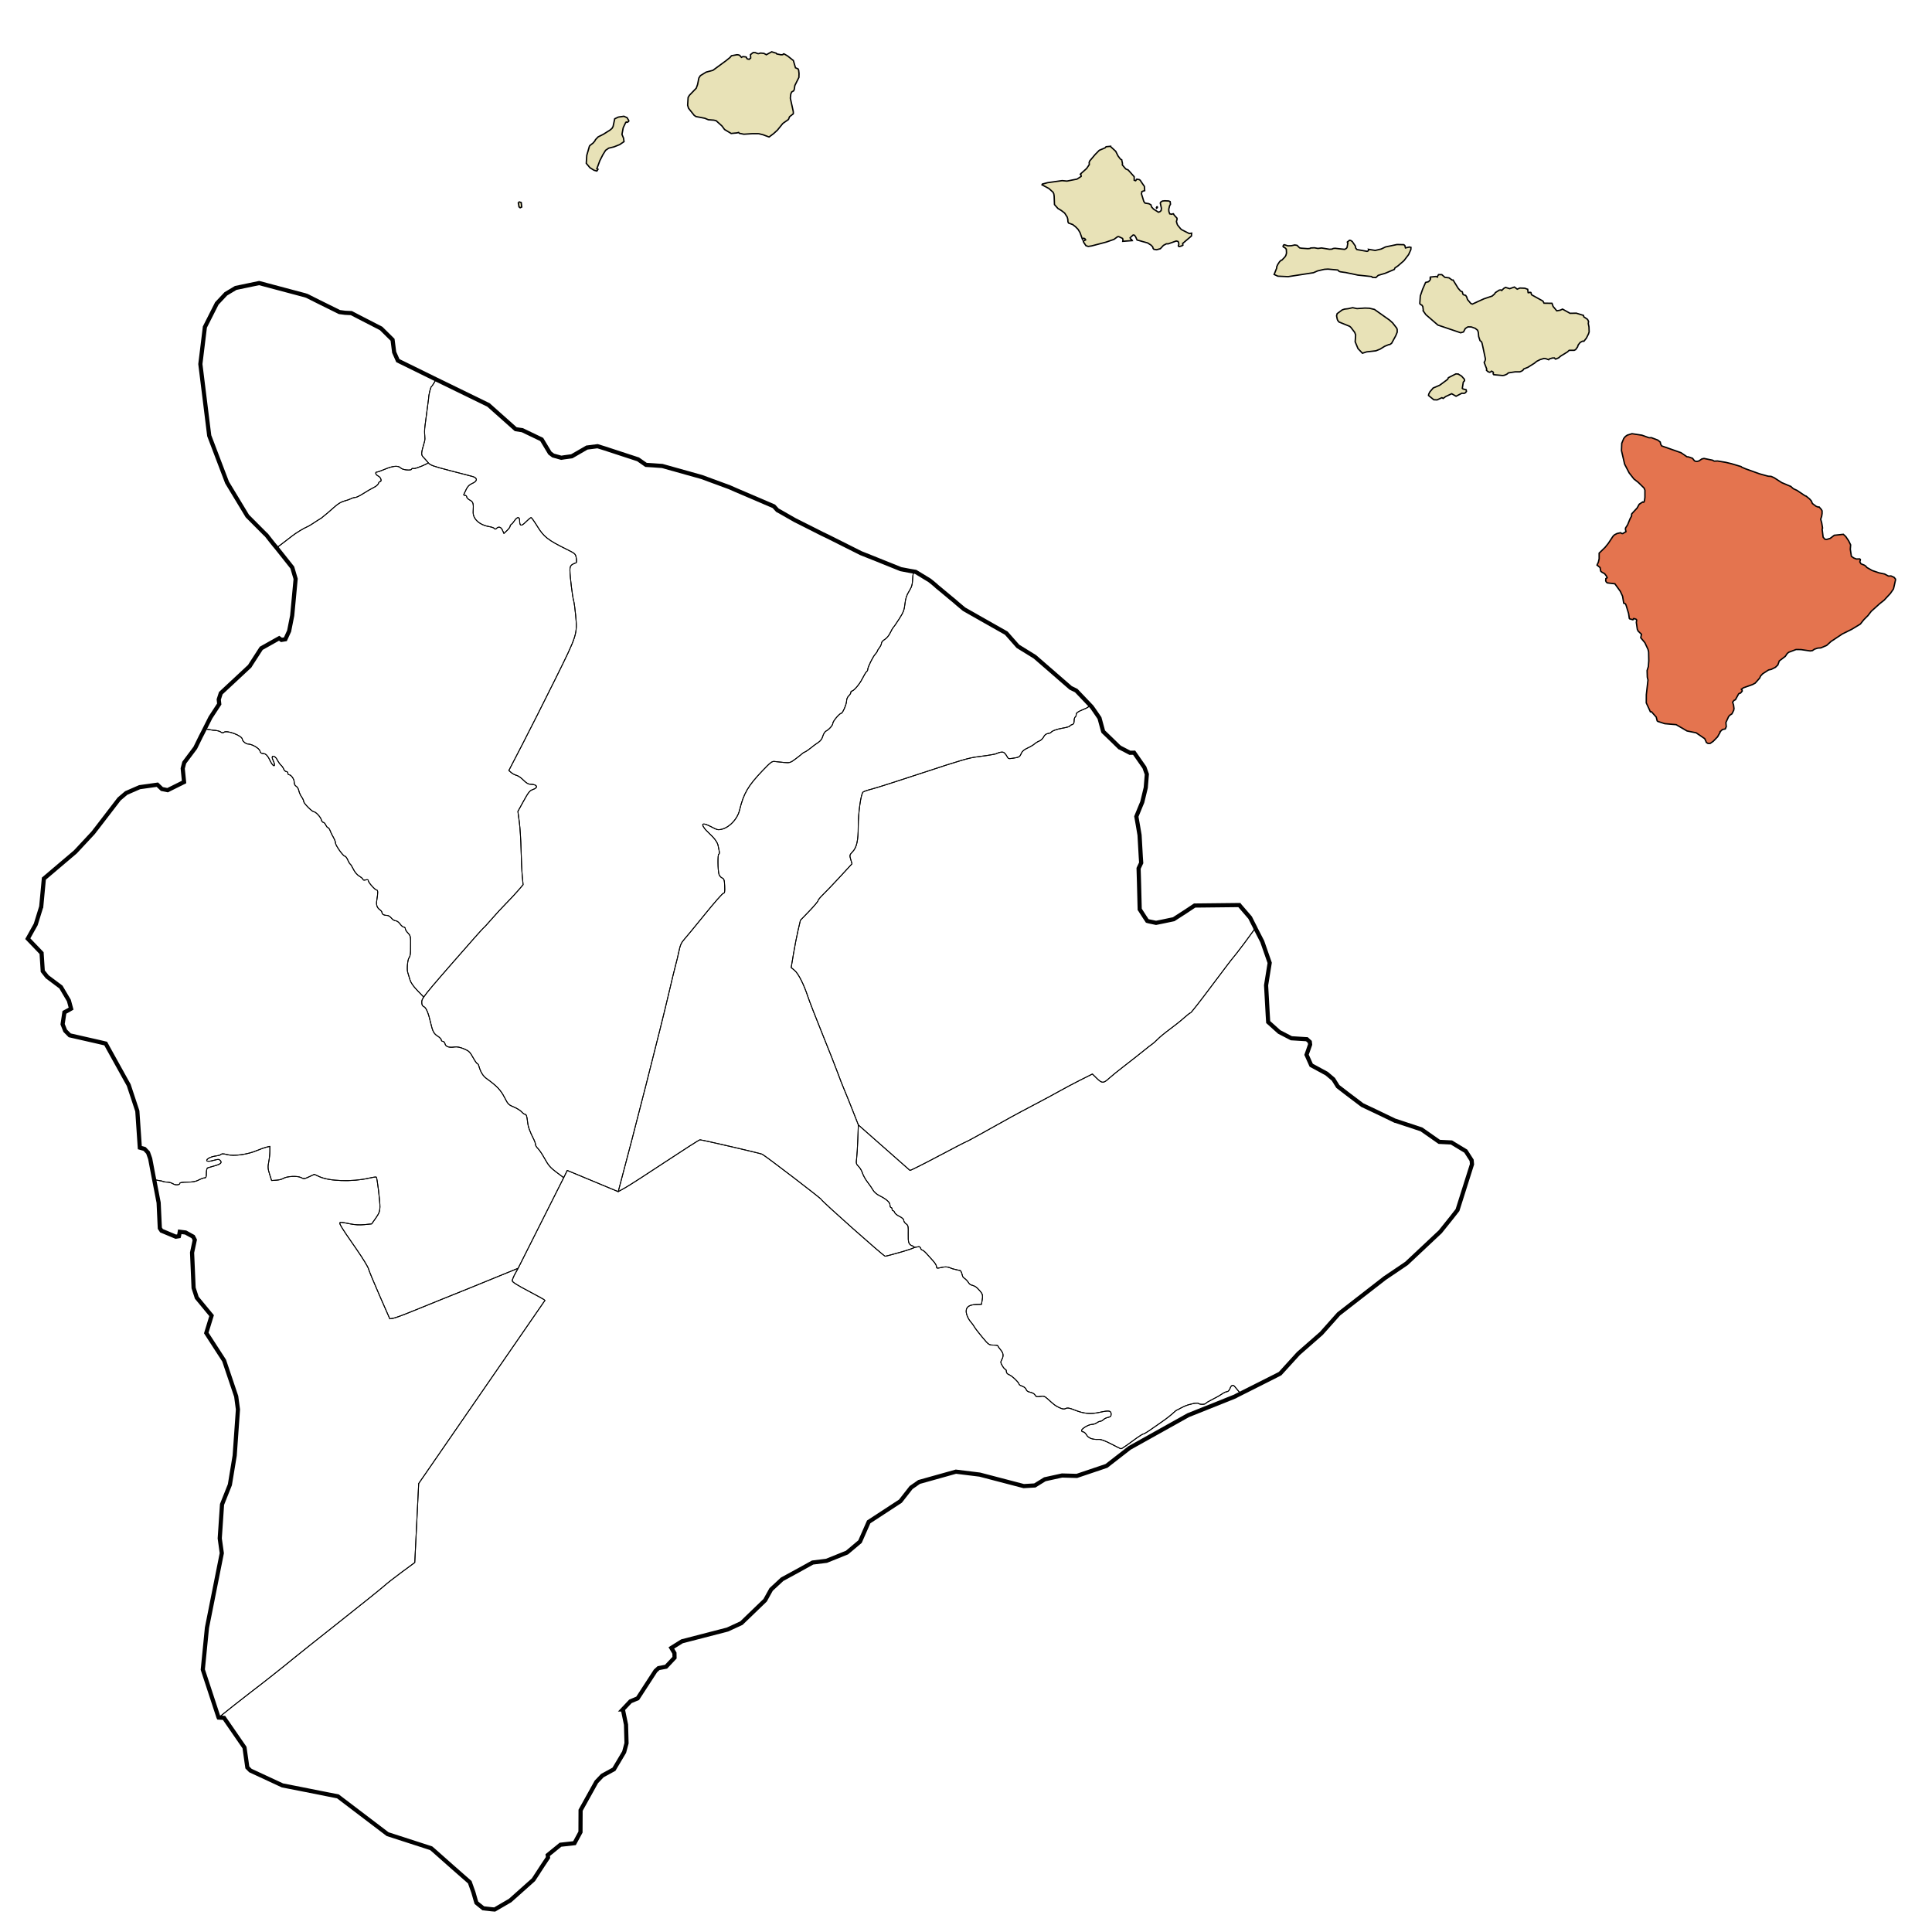 <?xml version="1.0" encoding="UTF-8" standalone="no"?>
<!-- Created with Arkyan's SVGCensus script -->

<svg
   xmlns:dc="http://purl.org/dc/elements/1.1/"
   xmlns:cc="http://creativecommons.org/ns#"
   xmlns:rdf="http://www.w3.org/1999/02/22-rdf-syntax-ns#"
   xmlns:svg="http://www.w3.org/2000/svg"
   xmlns="http://www.w3.org/2000/svg"
   xmlns:sodipodi="http://sodipodi.sourceforge.net/DTD/sodipodi-0.dtd"
   xmlns:inkscape="http://www.inkscape.org/namespaces/inkscape"
   version="1.0"
   width="1400"
   height="1400"
   id="svg3859"
   sodipodi:version="0.32"
   inkscape:version="0.48.1 "
   sodipodi:docname="Hawaii_Districts_Numbered.svg"
   inkscape:output_extension="org.inkscape.output.svg.inkscape"
   sodipodi:modified="true">
  <defs
     id="defs3915" />
  <sodipodi:namedview
     inkscape:window-height="748"
     inkscape:window-width="1280"
     inkscape:pageshadow="2"
     inkscape:pageopacity="0.0"
     guidetolerance="10.0"
     gridtolerance="10.0"
     objecttolerance="10.0"
     borderopacity="1.0"
     bordercolor="#666666"
     pagecolor="#ffffff"
     id="base"
     width="1400px"
     height="1400px"
     inkscape:zoom="0.38183766"
     inkscape:cx="778.82732"
     inkscape:cy="700.84364"
     inkscape:window-x="-8"
     inkscape:window-y="-8"
     inkscape:current-layer="layer3"
     showgrid="false"
     inkscape:window-maximized="1"
     inkscape:object-nodes="true"
     inkscape:snap-smooth-nodes="true" />
  <g
     inkscape:groupmode="layer"
     id="layer1"
     inkscape:label="Limits"
     sodipodi:insensitive="true">
    <path
       id="path3444"
       style="color:#000000;fill:none;stroke:#000000;stroke-width:0.613;stroke-linecap:butt;stroke-linejoin:round;stroke-miterlimit:4;stroke-opacity:1;stroke-dasharray:none;stroke-dashoffset:0;marker:none;visibility:visible;display:inline;overflow:visible;enable-background:accumulate"
       d="m 659.384,848.122 c 0.575,0.025 9.823,-4.613 20.551,-10.308 10.728,-5.693 19.725,-10.352 19.994,-10.352 0.27,0 5.171,-2.624 10.89,-5.832 19.859,-11.139 25.803,-14.389 38.388,-20.989 6.959,-3.649 15.494,-8.245 18.967,-10.215 3.472,-1.97 10.163,-5.51 14.864,-7.869 l 8.55,-4.288 3.264,3.204 c 3.738,3.67 4.823,3.641 8.982,-0.238 1.454,-1.356 6.677,-5.57 11.608,-9.366 4.931,-3.795 11.065,-8.626 13.631,-10.735 2.566,-2.108 5.229,-4.179 5.916,-4.6 0.688,-0.422 2.458,-2.006 3.934,-3.522 1.476,-1.515 5.444,-4.772 8.818,-7.239 3.374,-2.466 7.973,-6.144 10.222,-8.172 2.249,-2.028 4.401,-3.688 4.784,-3.688 0.383,0 7.328,-8.885 15.434,-19.746 8.106,-10.86 15.001,-19.933 15.323,-20.161 0.322,-0.229 4.024,-5.003 8.226,-10.61 l 7.958,-10.858 4.994,9.71 5.404,15.486 -2.61,16.268 1.227,21.974 0.29,4.642 7.978,7.171 8.807,4.572 11.275,0.7 2.095,1.92 0.235,1.957 -2.593,7.386 3.384,7.574 11.188,6.073 3.586,3.026 1.295,1.11 3.239,5.201 4.973,3.824 2.089,1.61 10.64,8.046 10.875,5.15 12.954,6.243 0.196,-0.006 18.828,6.227 12.912,9.033 8.822,0.44 10.409,6.295 4.246,6.627 0.254,2.887 -10.494,33.16 -4.009,5.142 -8.501,10.605 -24.41,22.909 -4.54,3.088 -11.206,7.561 -33.454,25.985 -12.543,14.095 -16.646,14.592 -13.22,14.522 -3.101,1.612 -25.588,12.888 -4.411,-5.29 c -1.307,-1.271 -2.37,-0.751 -3.254,1.592 -0.49,1.301 -1.428,2.301 -2.158,2.301 -0.709,0 -2.363,0.765 -3.676,1.7 -1.313,0.935 -4.369,2.666 -6.792,3.848 -2.423,1.182 -4.615,2.488 -4.87,2.902 -0.584,0.944 -4.421,0.987 -5.397,0.06 -0.401,-0.381 -3.316,-0.102 -4.125,0.21 -5.231,1.127 -6.739,2.188 -10.529,4.18 -0.454,0.239 -1.252,0.325 -2.941,1.959 -1.687,1.635 -5.485,4.646 -8.437,6.69 -2.952,2.044 -7.094,4.928 -9.203,6.409 -2.109,1.48 -4.203,2.696 -4.654,2.704 -0.452,0.01 -2.694,1.371 -4.985,3.033 -2.289,1.662 -5.616,4.078 -7.391,5.368 l -0.009,-0.01 c -1.775,1.291 -3.5,2.328 -3.835,2.306 -0.334,-0.022 -3.541,-1.585 -7.126,-3.473 -4.094,-2.157 -7.373,-3.382 -8.818,-3.297 -4.499,0.267 -7.637,-0.854 -8.99,-3.211 -0.71,-1.237 -1.824,-2.249 -2.477,-2.249 -0.652,0 -1.171,-0.431 -1.153,-0.959 0.047,-1.408 5.115,-4.405 7.497,-4.434 1.13,-0.013 2.726,-0.531 3.544,-1.15 0.82,-0.619 1.965,-1.126 2.547,-1.126 0.583,0 1.594,-0.535 2.247,-1.188 0.653,-0.653 2.182,-1.387 3.396,-1.629 1.699,-0.339 2.208,-0.867 2.208,-2.287 0,-2.63 -1.505,-2.895 -8.098,-1.429 -6.862,1.527 -11.527,1.107 -18.491,-1.667 -3.683,-1.467 -5.073,-1.704 -6.261,-1.069 -1.159,0.62 -2.237,0.495 -4.477,-0.517 -2.91,-1.315 -3.797,-1.974 -8.71,-6.449 -2.151,-1.959 -2.886,-2.201 -5.392,-1.778 -2.396,0.405 -3.041,0.229 -3.705,-1.012 -0.444,-0.828 -1.981,-1.722 -3.425,-1.993 -1.724,-0.323 -2.758,-1.016 -3.021,-2.023 -0.221,-0.842 -1.466,-1.903 -2.768,-2.357 -1.303,-0.454 -2.369,-1.093 -2.369,-1.421 0,-1.195 -5.058,-6.076 -7.101,-6.853 -1.335,-0.508 -2.1,-1.365 -2.1,-2.352 0,-0.854 -0.311,-1.553 -0.691,-1.553 -0.38,0 -1.371,-1.152 -2.202,-2.56 -1.316,-2.231 -1.379,-2.798 -0.486,-4.409 1.529,-2.761 1.295,-4.809 -0.837,-7.288 -1.053,-1.225 -1.916,-2.486 -1.916,-2.803 0,-0.316 -1.474,-0.575 -3.276,-0.575 -3.131,0 -3.482,-0.248 -7.954,-5.607 -2.573,-3.083 -5.154,-6.43 -5.734,-7.437 -0.58,-1.006 -1.674,-2.534 -2.431,-3.393 -2.079,-2.36 -3.609,-5.792 -3.609,-8.099 0,-3.106 2.279,-4.684 6.999,-4.846 l 4.079,-0.14 0.572,-3.355 c 0.419,-2.459 0.271,-3.784 -0.555,-4.963 -0.955,-1.363 -1.352,-1.625 -2.746,-3.174 -1.394,-1.549 -3.253,-2.169 -4.493,-2.479 -1.239,-0.31 -1.704,-1.084 -2.324,-2.014 -0.62,-0.93 -1.704,-2.169 -3.253,-3.253 -1.549,-1.084 -0.775,-3.253 -2.511,-5.225 0,0 -3.781,-0.756 -5.622,-1.316 -0.783,-0.238 -2.296,-0.866 -2.296,-0.866 -1.652,-0.624 -3.281,-0.641 -5.81,-0.062 -3.222,0.737 -3.516,0.682 -3.516,-0.649 0,-0.799 -1.121,-2.661 -2.492,-4.138 -1.372,-1.477 -3.528,-3.873 -4.793,-5.327 -1.265,-1.452 -2.82,-2.648 -3.455,-2.657 -0.634,-0.009 -0.811,-2.535 -2.166,-2.302 l -3.195,0.549 c 5.6e-4,-0.329 -0.599,-0.827 -1.337,-1.107 -2.772,-1.049 -3.197,-2.241 -3.062,-8.563 0.12,-5.637 -0.028,-6.338 -1.566,-7.415 -0.934,-0.654 -1.699,-1.804 -1.699,-2.556 0,-0.839 -1.184,-1.933 -3.065,-2.833 -1.686,-0.806 -3.263,-2.069 -3.502,-2.807 -0.24,-0.738 -0.759,-1.341 -1.152,-1.341 -0.393,0 -0.715,-0.518 -0.715,-1.15 0,-0.633 -0.345,-1.15 -0.767,-1.15 -0.422,0 -0.767,-0.811 -0.767,-1.803 0,-2 -2.596,-4.299 -7.715,-6.832 -1.787,-0.884 -3.803,-2.616 -4.477,-3.848 -0.675,-1.232 -2.473,-3.844 -3.995,-5.806 -1.522,-1.962 -3.2,-4.946 -3.732,-6.634 -0.53,-1.687 -1.817,-3.886 -2.86,-4.886 -1.702,-1.632 -1.844,-2.223 -1.389,-5.751 0.279,-2.163 0.672,-8.511 0.876,-14.107 l 0.371,-10.174 z"
       inkscape:connector-curvature="0"
       sodipodi:nodetypes="ccscccccccccccscsccccccccccccccccccccccccccccccccccccccccccccccscccccccccccccccccscccsccsccccccccccscssccccscccscccsccccccccscccccsccsccsssscccccsscc" />
    <path
       id="path6188-9"
       style="fill:none;stroke:#000000;stroke-width:0.613;stroke-linejoin:round;display:inline"
       d="m 618.02,805.029 c -2.188,-5.581 -5.01,-12.562 -6.271,-15.513 -1.261,-2.953 -3.411,-8.473 -4.778,-12.27 -1.367,-3.796 -6.309,-16.334 -10.984,-27.862 -4.675,-11.528 -9.432,-23.778 -10.573,-27.222 -3.008,-9.082 -6.883,-16.703 -9.661,-19.006 l -2.424,-2.009 1.646,-9.877 c 0.905,-5.432 2.411,-13.146 3.344,-17.141 l 1.697,-7.265 6.379,-6.617 c 3.509,-3.64 6.379,-7.046 6.379,-7.571 0,-0.525 1.67,-2.56 3.711,-4.522 2.041,-1.962 7.583,-7.768 12.317,-12.902 l 8.607,-9.334 -0.944,-3.15 c -0.91,-3.036 -0.86,-3.238 1.405,-5.619 2.959,-3.112 4.042,-8.021 4.042,-18.32 0,-9.765 1.972,-23.71 3.521,-24.897 0.626,-0.48 3.455,-1.444 6.286,-2.144 2.831,-0.699 19.645,-6.075 37.364,-11.944 26.718,-8.85 33.459,-10.809 39.491,-11.477 4.002,-0.443 9.791,-1.356 12.867,-2.03 0,0 3.787,-1.843 5.592,-1.224 1.479,0.507 3.005,3.602 3.005,3.602 0.744,0.891 0.478,1.269 3.549,0.809 4.941,-0.741 5.39,-0.988 6.455,-3.56 0.643,-1.551 2.067,-2.779 4.479,-3.863 1.945,-0.873 4.228,-2.217 5.071,-2.988 0.844,-0.77 2.455,-1.748 3.58,-2.174 1.125,-0.426 2.509,-1.743 3.074,-2.927 0.636,-1.331 1.756,-2.254 2.939,-2.421 1.05,-0.148 2.082,-0.493 2.293,-0.767 0.969,-1.259 4.12,-2.419 8.754,-3.226 2.777,-0.484 5.049,-1.149 5.049,-1.478 0,-0.329 0.69,-0.779 1.534,-1 1.109,-0.29 1.534,-1.046 1.534,-2.728 0,-1.28 0.345,-2.541 0.767,-2.801 0.422,-0.261 0.767,-1.085 0.767,-1.833 0,-1.291 1.135,-2.056 5.943,-4.007 3.75,-1.521 3.046,-2.129 4.072,-2.837 l 1.207,1.266 1.31,1.832 4.338,6.315 2.643,9.655 0.102,0.205 6.092,5.866 5.594,5.463 0.098,-0.002 0,0 0.1,0.101 7.422,3.877 0.196,-0.004 2.839,-0.058 7.462,10.693 1.764,4.922 -0.783,9.725 -2.53,10.483 -1.308,3.125 -2.986,7.291 1.216,6.895 1.112,6.587 0.91,15.99 0.279,4.126 -1.878,3.963 0.017,0.826 0.306,10.322 0.01,0.516 0.009,0.413 0.454,17.652 0.302,0.407 0.708,1.122 2.224,3.466 2.222,3.363 0.985,0.29 5.408,1.129 4.584,-0.92 8.191,-1.716 8.603,-5.546 6.57,-4.368 32.405,-0.349 0.302,0.407 7.52,8.729 1.531,3.067 2.243,4.499 -7.958,10.858 c -4.202,5.607 -7.904,10.381 -8.226,10.61 -0.322,0.228 -7.217,9.301 -15.323,20.161 -8.106,10.86 -15.051,19.746 -15.434,19.746 -0.383,0 -2.536,1.659 -4.784,3.688 -2.249,2.028 -6.848,5.706 -10.222,8.172 -3.374,2.466 -7.342,5.724 -8.818,7.239 -1.476,1.516 -3.246,3.1 -3.934,3.522 -0.688,0.422 -3.35,2.492 -5.916,4.6 -2.566,2.109 -8.7,6.94 -13.631,10.735 -4.931,3.796 -10.154,8.011 -11.608,9.366 -4.159,3.88 -5.243,3.908 -8.982,0.238 l -3.264,-3.204 -8.55,4.288 c -4.702,2.358 -11.392,5.899 -14.864,7.869 -3.474,1.97 -12.008,6.566 -18.967,10.215 -12.585,6.6 -18.529,9.85 -38.388,20.989 -5.719,3.208 -10.62,5.832 -10.89,5.832 -0.269,0 -9.267,4.659 -19.994,10.352 -10.728,5.694 -19.976,10.332 -20.551,10.308 l -37.385,-32.947 z"
       inkscape:connector-curvature="0"
       sodipodi:nodetypes="sccccccscccscccccscccscccccccsccssscscscccccccccccccccccccccccccccccccccccccccccccccccccscscccccccccccscccs" />
    <path
       id="path3033-7"
       style="fill:none;stroke:#000000;stroke-width:0.613;stroke-linejoin:round;display:inline"
       d="m 448.639,861.022 c 10.179,-37.777 30.444,-117.294 36.076,-141.565 2.117,-9.128 4.346,-18.321 4.951,-20.43 0.604,-2.109 1.638,-6.427 2.296,-9.596 0.963,-4.642 1.748,-6.379 4.035,-8.932 1.562,-1.744 8.305,-9.935 14.987,-18.202 6.682,-8.267 12.65,-15.032 13.263,-15.032 0.887,0 1.068,-1.057 0.888,-5.177 -0.196,-4.478 -0.453,-5.275 -1.91,-5.914 -0.925,-0.407 -1.933,-1.614 -2.239,-2.684 -0.882,-3.084 -0.97,-14.598 -0.113,-14.598 0.424,0 0.563,-0.932 0.316,-2.109 -0.243,-1.16 -0.662,-3.196 -0.93,-4.526 -0.268,-1.33 -1.92,-3.906 -3.671,-5.725 -2.976,-3.093 -4.807,-4.548 -5.977,-6.112 -3.241,-4.332 -0.406,-3.959 4.435,-1.477 1.578,0.809 4.095,2.259 5.483,2.278 6.227,0.083 13.575,-6.675 15.389,-14.153 2.93,-12.09 6.097,-17.543 16.56,-28.528 5.711,-5.996 7.025,-7.011 8.745,-6.747 1.113,0.171 4.12,0.488 6.681,0.705 4.509,0.383 4.786,0.297 8.818,-2.728 2.289,-1.717 4.336,-3.354 4.547,-3.637 0.211,-0.283 1.138,-0.85 2.061,-1.26 0.923,-0.411 2.821,-1.708 4.218,-2.884 1.397,-1.176 3.737,-2.908 5.203,-3.851 1.822,-1.172 2.924,-2.64 3.487,-4.646 0.452,-1.613 1.496,-3.289 2.32,-3.724 2.364,-1.249 4.945,-4.231 4.968,-5.736 0.023,-1.425 4.854,-7.127 6.039,-7.127 1.051,0 3.909,-6.637 3.909,-9.074 0,-1.216 0.682,-2.808 1.534,-3.578 0.843,-0.764 1.534,-1.852 1.534,-2.419 0,-0.567 0.268,-1.031 0.596,-1.031 1.49,0 5.63,-4.826 7.76,-9.047 1.289,-2.554 2.696,-4.862 3.128,-5.128 0.431,-0.266 0.784,-0.972 0.784,-1.568 0,-1.623 3.708,-9.136 5.412,-10.965 0.82,-0.88 1.498,-1.873 1.507,-2.207 0.009,-0.334 0.692,-1.469 1.517,-2.524 0.825,-1.053 1.507,-2.537 1.517,-3.294 0.009,-0.757 1.057,-1.966 2.33,-2.684 1.309,-0.739 3.034,-2.804 3.973,-4.757 0.913,-1.898 1.895,-3.623 2.183,-3.834 0.289,-0.211 2.19,-2.972 4.226,-6.135 3.151,-4.895 3.79,-6.541 4.29,-11.06 0.435,-3.924 1.213,-6.312 2.984,-9.163 2.015,-3.242 2.435,-4.754 2.639,-9.503 0.133,-3.105 0.481,-3.087 0.688,-4.786 l 1.423,0.239 10.013,6.096 0.298,0.201 1.891,1.511 2.391,2.017 1.097,1.01 1.991,1.612 7.968,6.654 1.991,1.612 2.791,2.422 4.682,3.933 12.283,6.98 7.924,4.486 10.4,5.882 6.714,7.61 1.704,1.928 12.296,7.599 25.913,22.505 4.055,1.983 9.998,10.487 c -1.026,0.708 -0.322,1.315 -4.072,2.837 -4.809,1.952 -5.943,2.716 -5.943,4.007 0,0.747 -0.345,1.572 -0.767,1.833 -0.422,0.261 -0.767,1.522 -0.767,2.801 0,1.682 -0.425,2.439 -1.534,2.728 -0.844,0.221 -1.534,0.67 -1.534,1 0,0.33 -2.272,0.995 -5.049,1.478 -4.634,0.807 -7.784,1.968 -8.754,3.226 -0.211,0.274 -1.242,0.619 -2.293,0.767 -1.183,0.167 -2.303,1.09 -2.939,2.421 -0.565,1.184 -1.948,2.5 -3.074,2.927 -1.125,0.426 -2.736,1.405 -3.58,2.174 -0.843,0.77 -3.126,2.114 -5.071,2.988 -2.412,1.083 -3.837,2.311 -4.479,3.863 -1.064,2.572 -1.513,2.819 -6.455,3.56 -3.071,0.46 -2.806,0.082 -3.549,-0.809 0,0 -1.526,-3.095 -3.005,-3.602 -1.805,-0.618 -5.592,1.224 -5.592,1.224 -3.075,0.674 -8.865,1.587 -12.867,2.03 -6.033,0.667 -12.773,2.627 -39.491,11.477 -17.72,5.869 -34.533,11.244 -37.364,11.944 -2.831,0.7 -5.659,1.664 -6.286,2.144 -1.549,1.187 -3.521,15.131 -3.521,24.897 0,10.299 -1.083,15.208 -4.042,18.32 -2.264,2.38 -2.315,2.582 -1.405,5.619 l 0.944,3.15 -8.607,9.334 c -4.734,5.134 -10.276,10.94 -12.317,12.902 -2.042,1.962 -3.711,3.997 -3.711,4.522 0,0.525 -2.87,3.932 -6.379,7.571 l -6.379,6.617 -1.697,7.265 c -0.933,3.996 -2.438,11.709 -3.344,17.141 l -1.646,9.877 2.424,2.009 c 2.778,2.303 6.654,9.924 9.661,19.006 1.14,3.444 5.898,15.695 10.573,27.222 4.675,11.528 9.617,24.066 10.984,27.862 1.367,3.796 3.517,9.317 4.778,12.27 1.26,2.952 4.083,9.933 6.271,15.513 l 3.978,10.146 -0.37,10.175 c -0.203,5.596 -0.598,11.945 -0.876,14.107 -0.455,3.529 -0.313,4.119 1.389,5.751 1.043,1 2.329,3.199 2.86,4.886 0.531,1.688 2.21,4.672 3.732,6.634 1.522,1.962 3.32,4.574 3.995,5.806 0.675,1.232 2.691,2.964 4.477,3.848 5.118,2.533 7.715,4.832 7.715,6.832 0,0.992 0.345,1.803 0.767,1.803 0.422,0 0.767,0.518 0.767,1.15 0,0.633 0.322,1.15 0.715,1.15 0.393,0 0.912,0.603 1.152,1.341 0.24,0.738 1.816,2.001 3.502,2.807 1.881,0.899 3.065,1.994 3.065,2.833 0,0.752 0.765,1.902 1.699,2.556 1.538,1.077 1.686,1.778 1.566,7.415 -0.135,6.322 0.29,7.514 3.062,8.563 0.738,0.279 1.338,0.778 1.338,1.107 -0.009,0.329 -4.575,1.905 -10.161,3.5 l 0,-0.006 c -5.586,1.596 -10.512,2.89 -10.945,2.876 -1.137,-0.037 -46.248,-40.116 -46.315,-41.148 -0.043,-0.675 -38.778,-30.33 -42.786,-32.758 -0.977,-0.592 -43.571,-10.472 -45.145,-10.472 -0.493,0 -11.72,7.173 -24.95,15.941 -13.229,8.767 -26.354,17.224 -29.168,18.791 l -5.115,2.851 z"
       inkscape:connector-curvature="0"
       sodipodi:nodetypes="ccccccscccsccccccccccccccccccsscssccscccccccccccccccccccccccccccccccccscscsssccscccccccscccscccccscccsccccccscsscccccssssccsccsccccccscccc" />
    <path
       id="path6230-2"
       style="fill:none;stroke:#000000;stroke-width:0.613;stroke-linejoin:round;display:inline"
       d="m 325.59,340.895 c 7.561,1.963 15.043,3.907 16.624,4.319 3.977,1.034 3.958,3.408 -0.039,5.115 -2.099,0.896 -3.32,2.116 -4.361,4.353 -0.795,1.709 -1.582,3.366 -1.75,3.683 -0.167,0.316 0.243,0.575 0.911,0.575 0.668,0 1.214,0.509 1.214,1.131 0,0.622 1.035,1.666 2.301,2.32 2.413,1.247 2.76,2.457 2.379,8.288 -0.342,5.235 4.406,9.704 11.59,10.905 1.807,0.302 3.529,0.935 3.828,1.408 0.394,0.622 0.806,0.596 1.495,-0.094 1.596,-1.596 3.285,-1.072 4.358,1.352 l 1.02,2.303 2.235,-2.109 c 1.229,-1.16 2.235,-2.525 2.235,-3.032 0,-0.508 0.44,-1.199 0.977,-1.536 0.537,-0.337 1.581,-1.562 2.318,-2.722 0.738,-1.16 1.851,-2.109 2.473,-2.109 0.722,0 1.135,0.765 1.144,2.109 0.023,4.2 1.097,4.45 4.499,1.049 1.736,-1.736 3.45,-3.157 3.806,-3.157 0.357,0 2.456,2.959 4.666,6.577 4.46,7.3 7.667,9.806 20.89,16.322 6.473,3.19 6.665,3.363 7.188,6.453 0.295,1.747 0.235,3.281 -0.133,3.41 -3.786,1.33 -4.502,2.23 -4.464,5.608 0.054,4.595 1.817,18.958 2.679,21.825 0.38,1.265 1.03,5.937 1.443,10.382 1.303,14.007 1.223,14.26 -14.697,46.401 -7.72,15.584 -18.459,36.88 -23.868,47.325 l -9.834,18.99 1.797,1.532 c 0.988,0.842 2.711,1.736 3.828,1.987 1.117,0.25 3.344,1.799 4.948,3.441 1.974,2.022 3.59,2.987 4.999,2.987 4.958,0 6.144,2.409 1.878,3.817 -2.247,0.742 -3.232,1.961 -6.758,8.365 l -4.126,7.497 1.019,7.607 c 0.561,4.183 1.141,13.3 1.29,20.259 0.149,6.959 0.539,15.49 0.866,18.957 l 0.595,6.304 -3.504,4.102 c -1.928,2.257 -5.876,6.493 -8.774,9.416 -2.898,2.923 -7.649,8.075 -10.556,11.448 -2.907,3.374 -5.555,6.246 -5.884,6.382 -0.329,0.136 -10.525,11.631 -22.658,25.543 -13.034,14.945 -18.446,21.258 -20.639,24.53 -1.177,1.757 -1.421,2.637 -1.43,3.507 -0.008,2.04 0.399,2.928 1.587,3.47 1.645,0.75 3.323,4.78 4.877,11.718 1.361,6.075 2.345,7.927 5.118,9.641 1.427,0.882 2.593,2.092 2.593,2.691 0,0.598 0.511,1.088 1.136,1.088 0.625,0 1.343,0.828 1.597,1.839 0.519,2.068 3.001,2.854 6.971,2.21 1.599,-0.259 3.934,0.204 6.608,1.313 3.63,1.504 4.439,2.266 6.616,6.227 1.365,2.482 2.78,4.513 3.145,4.513 0.365,0 0.879,0.776 1.143,1.726 1.185,4.261 2.981,7.238 5.439,9.01 7.713,5.561 10.441,8.44 13.25,13.978 2.36,4.653 2.924,5.225 6.616,6.724 2.22,0.901 4.766,2.478 5.658,3.504 0.892,1.026 2.099,1.867 2.679,1.867 0.73,0 1.215,1.482 1.57,4.792 0.46,4.293 1.414,7.024 4.793,13.729 0.564,1.119 1.026,2.602 1.026,3.295 0,0.693 0.812,2.021 1.803,2.949 0.992,0.929 3.221,4.277 4.951,7.44 2.571,4.697 4.115,6.474 8.425,9.695 l 5.277,3.943 2.555,-5.246 36.926,15.381 0.672,-2.495 c 10.179,-37.777 30.444,-117.294 36.076,-141.565 2.117,-9.128 4.346,-18.321 4.951,-20.43 0.604,-2.109 1.638,-6.427 2.296,-9.596 0.963,-4.642 1.748,-6.379 4.035,-8.932 1.562,-1.744 8.305,-9.935 14.987,-18.202 6.682,-8.267 12.65,-15.032 13.263,-15.032 0.887,0 1.068,-1.057 0.888,-5.177 -0.196,-4.478 -0.453,-5.275 -1.91,-5.914 -0.925,-0.407 -1.933,-1.614 -2.239,-2.684 -0.882,-3.084 -0.97,-14.598 -0.113,-14.598 0.424,0 0.563,-0.932 0.316,-2.109 -0.243,-1.16 -0.662,-3.196 -0.93,-4.526 -0.268,-1.33 -1.92,-3.906 -3.671,-5.725 -2.976,-3.093 -4.807,-4.548 -5.977,-6.112 -3.241,-4.332 -0.406,-3.959 4.435,-1.477 1.578,0.809 4.095,2.259 5.483,2.278 6.227,0.083 13.575,-6.675 15.389,-14.153 2.93,-12.09 6.097,-17.543 16.56,-28.528 5.711,-5.996 7.025,-7.011 8.745,-6.747 1.113,0.171 4.12,0.488 6.681,0.705 4.509,0.383 4.786,0.297 8.818,-2.728 2.289,-1.717 4.336,-3.354 4.547,-3.637 0.211,-0.283 1.138,-0.85 2.061,-1.26 0.923,-0.411 2.821,-1.708 4.218,-2.884 1.397,-1.176 3.737,-2.908 5.203,-3.851 1.822,-1.172 2.924,-2.64 3.487,-4.646 0.452,-1.613 1.496,-3.289 2.32,-3.724 2.364,-1.249 4.945,-4.231 4.968,-5.736 0.023,-1.425 4.854,-7.127 6.039,-7.127 1.051,0 3.909,-6.637 3.909,-9.074 0,-1.216 0.682,-2.808 1.534,-3.578 0.843,-0.764 1.534,-1.852 1.534,-2.419 0,-0.567 0.268,-1.031 0.596,-1.031 1.49,0 5.63,-4.826 7.76,-9.047 1.289,-2.554 2.696,-4.862 3.128,-5.128 0.431,-0.266 0.784,-0.972 0.784,-1.568 0,-1.623 3.708,-9.136 5.412,-10.965 0.82,-0.88 1.498,-1.873 1.507,-2.207 0.009,-0.334 0.692,-1.469 1.517,-2.524 0.825,-1.053 1.507,-2.537 1.517,-3.294 0.009,-0.757 1.057,-1.966 2.33,-2.684 1.309,-0.739 3.034,-2.804 3.973,-4.757 0.913,-1.898 1.895,-3.623 2.183,-3.834 0.289,-0.211 2.19,-2.972 4.226,-6.135 3.151,-4.895 3.79,-6.541 4.29,-11.06 0.435,-3.924 1.213,-6.312 2.984,-9.163 2.015,-3.242 2.435,-4.754 2.639,-9.503 0.133,-3.105 0.481,-3.087 0.688,-4.786 l -2.409,-0.406 -6.881,-1.306 -20.041,-8.061 -8.884,-3.537 -23.939,-12.01 -3.955,-1.882 -20.082,-10.126 -10.798,-6.184 -1.683,-0.895 -2.603,-2.839 -27.854,-11.93 -4.248,-1.876 -20.224,-7.438 -28.558,-7.991 -6.766,-0.482 -5,-0.311 -5.76,-4.014 -24.052,-7.876 -5.321,-1.648 -7.716,0.983 -10.938,6.316 -5.371,0.729 -2.245,0.356 -5.908,-1.636 -2.387,-1.811 -5.877,-9.795 -14.041,-6.737 -4.813,-0.728 -19.743,-17.569 -37.983,-18.525 c -0.795,1.476 -2.92,5.042 -3.196,5.042 -0.646,0 -2.217,6.219 -2.217,8.775 l -2.6,19.747 c -0.913,6.937 0.586,8.314 -0.425,11.735 -2.509,8.492 -2.556,9.301 -0.655,11.231 0.978,0.993 2.488,2.722 3.359,3.843 1.351,1.742 3.576,2.556 15.328,5.608 z"
       inkscape:connector-curvature="0"
       sodipodi:nodetypes="cccccssccccccccsccsccsccccccccscsccscccccsccsccscccccsscccsscccccsccsccccccccccccscccsccccccccccccccccccsscssccsccccccccccccccccccccccccccccccccccccccccccscscccc" />
    <path
       id="path6222-2"
       style="fill:none;stroke:#000000;stroke-width:0.613;stroke-linejoin:round;display:inline"
       d="m 312.8,279.957 c -0.646,0 -2.217,6.219 -2.217,8.775 l -2.6,19.747 c -0.913,6.937 0.586,8.314 -0.425,11.735 -2.509,8.492 -2.556,9.301 -0.655,11.231 0.978,0.993 2.488,2.722 3.359,3.843 0,0.789 -9.375,4.532 -10.413,4.26 -0.844,-0.221 -1.534,-0.088 -1.534,0.294 0,1.371 -6.603,0.761 -7.958,-0.736 -1.717,-1.898 -5.635,-1.571 -11.595,0.968 -2.531,1.078 -5.032,1.967 -5.559,1.978 -1.682,0.032 -1.028,2.04 0.959,2.946 1.827,0.833 2.779,3.973 1.202,3.973 -0.393,0 -0.924,0.657 -1.179,1.46 -0.255,0.803 -1.744,2.062 -3.31,2.8 -1.566,0.737 -4.901,2.668 -7.409,4.291 -2.509,1.623 -5.206,2.951 -5.994,2.951 -0.787,0 -2.183,0.402 -3.103,0.894 -0.919,0.492 -3.173,1.277 -5.009,1.746 -2.164,0.552 -4.727,2.133 -7.29,4.495 -2.173,2.004 -6.325,5.531 -9.225,7.84 -2.999,1.68 -8.038,5.405 -10.229,6.281 -2.191,0.876 -8.106,4.382 -11.393,7.011 -3.286,2.629 -10.768,8.233 -10.768,8.233 l -1.09,-1.34 -0.1,-0.101 -0.1,-0.101 -2.612,-3.252 0,0 -3.418,-4.372 -1.297,-1.213 0,0 -0.1,-0.101 -12.493,-12.553 -14.688,-24.282 -12.925,-33.923 -6.433,-51.923 3.278,-26.817 8.663,-17.115 6.518,-6.949 7.16,-4.277 16.967,-3.547 33.178,8.827 1.479,0.486 8.507,4.268 15.034,7.44 3.436,0.446 0.687,0.089 4.509,0.218 5.74,2.982 15.832,8.147 8.293,8.197 1.162,9.065 2.668,6.039 25.418,12.496 2.267,1.106 c -0.795,1.476 -2.92,5.042 -3.196,5.042 z"
       inkscape:connector-curvature="0"
       sodipodi:nodetypes="scsccccsccccscccsccccsccccccccccccccccccccccccccccccccccs" />
    <path
       id="path6250-5"
       style="fill:none;stroke:#000000;stroke-width:0.613;stroke-linejoin:round;display:inline"
       d="m 299.85,339.547 c -0.844,-0.221 -1.534,-0.088 -1.534,0.294 0,1.371 -6.603,0.761 -7.958,-0.736 -1.717,-1.898 -5.635,-1.571 -11.595,0.968 -2.531,1.078 -5.032,1.967 -5.559,1.978 -1.682,0.032 -1.028,2.04 0.959,2.946 1.827,0.833 2.779,3.973 1.202,3.973 -0.393,0 -0.924,0.657 -1.179,1.46 -0.255,0.803 -1.744,2.062 -3.31,2.8 -1.566,0.737 -4.901,2.668 -7.409,4.291 -2.509,1.623 -5.206,2.951 -5.994,2.951 -0.787,0 -2.183,0.402 -3.103,0.894 -0.919,0.492 -3.173,1.277 -5.009,1.746 -2.164,0.552 -4.727,2.133 -7.29,4.495 -2.173,2.004 -6.325,5.531 -9.225,7.84 -2.999,1.68 -8.038,5.405 -10.229,6.281 -2.191,0.876 -8.106,4.382 -11.393,7.011 -3.286,2.629 -10.768,8.233 -10.768,8.233 l 0.315,0.387 4.621,5.793 6.431,8.132 2.418,8.213 -2.499,26.594 -1.689,8.503 -0.533,2.696 -2.72,5.942 -2.83,0.471 -1.689,-1.205 -12.974,7.287 -7.312,11.303 -1.043,1.674 -20.953,19.534 -1.474,4.574 0.36,3.298 -6.364,9.735 -4.159,8.269 6.17,1.003 c 2.109,0.029 4.496,0.553 5.306,1.165 1.074,0.813 1.741,0.889 2.472,0.283 2.053,-1.704 13.116,2.476 13.27,5.014 0.083,1.373 2.601,3.511 4.136,3.511 2.86,0 8.153,3.095 8.644,5.054 0.342,1.364 0.994,1.85 2.49,1.859 2.448,0.014 3.977,3.329 4.928,5.306 2.401,4.992 4.454,4.466 2.121,-0.351 -2.08,-4.296 1.365,-3.626 2.955,-0.506 0.821,1.61 2.072,3.408 2.78,3.994 0.707,0.587 1.587,1.858 1.954,2.825 0.367,0.966 1.194,1.757 1.837,1.757 0.643,0 1.169,0.518 1.169,1.15 0,0.633 0.345,1.15 0.767,1.15 1.576,0 3.835,3.146 3.835,5.341 0,1.435 0.528,2.556 1.432,3.04 0.788,0.422 1.648,1.843 1.911,3.159 0.263,1.315 1.171,3.366 2.018,4.555 0.847,1.189 1.54,2.701 1.54,3.358 0,1.278 5.996,7.334 7.293,7.367 1.373,0.034 4.945,3.84 5.434,5.793 0.261,1.042 0.9,1.894 1.419,1.894 0.519,0 1.337,0.863 1.817,1.918 0.48,1.054 1.192,1.918 1.582,1.918 0.39,0 1.082,0.949 1.539,2.109 0.457,1.16 1.127,2.627 1.489,3.259 1.741,3.041 2.431,4.681 2.431,5.787 0,1.682 5.532,9.485 6.748,9.52 0.549,0.016 1.492,1.213 2.097,2.661 0.605,1.447 1.42,2.83 1.812,3.071 0.392,0.242 1.452,1.968 2.357,3.837 0.98,2.025 2.711,4.026 4.283,4.954 1.452,0.857 2.64,1.92 2.64,2.365 0,0.478 0.781,0.611 1.916,0.326 1.339,-0.336 1.918,-0.167 1.921,0.56 0.009,1.264 4.963,6.793 6.092,6.793 0.927,0 0.961,1.953 0.123,7.037 -0.627,3.808 -0.031,5.682 2.348,7.384 0.771,0.551 1.401,1.463 1.401,2.027 0,1.123 1.635,1.955 3.841,1.955 0.778,0 2.094,0.863 2.924,1.918 0.829,1.054 2.212,1.918 3.07,1.918 0.861,0 2.298,1.033 3.2,2.301 0.901,1.265 2.132,2.301 2.736,2.301 0.604,0 1.098,0.533 1.098,1.185 0,0.652 0.867,2.052 1.927,3.112 1.52,1.52 1.921,2.687 1.905,5.525 -0.012,1.979 -0.027,5.308 -0.035,7.399 -0.009,2.147 -0.476,4.316 -1.077,4.985 -1.082,1.203 -1.731,8.672 -0.936,10.769 0.24,0.633 0.965,3.001 1.611,5.263 1.087,3.803 6.435,8.808 7.462,9.881 l 2.469,2.582 c 2.193,-3.272 7.605,-9.584 20.639,-24.53 12.133,-13.912 22.329,-25.406 22.658,-25.543 0.329,-0.137 2.978,-3.009 5.884,-6.382 2.907,-3.374 7.657,-8.526 10.556,-11.448 2.898,-2.923 6.846,-7.159 8.774,-9.416 l 3.504,-4.102 -0.595,-6.304 c -0.327,-3.467 -0.717,-11.998 -0.866,-18.957 -0.149,-6.959 -0.729,-16.076 -1.29,-20.259 l -1.019,-7.607 4.126,-7.497 c 3.526,-6.405 4.511,-7.624 6.758,-8.365 4.266,-1.408 3.081,-3.817 -1.878,-3.817 -1.409,0 -3.025,-0.965 -4.999,-2.987 -1.604,-1.643 -3.831,-3.191 -4.948,-3.441 -1.117,-0.25 -2.84,-1.144 -3.828,-1.987 l -1.797,-1.532 9.834,-18.99 c 5.409,-10.445 16.148,-31.741 23.868,-47.325 15.92,-32.141 16,-32.394 14.697,-46.401 -0.413,-4.445 -1.063,-9.117 -1.443,-10.382 -0.862,-2.867 -2.625,-17.23 -2.679,-21.825 -0.038,-3.378 0.678,-4.278 4.464,-5.608 0.368,-0.129 0.428,-1.663 0.133,-3.41 -0.523,-3.09 -0.715,-3.263 -7.188,-6.453 -13.223,-6.516 -16.43,-9.022 -20.89,-16.322 -2.21,-3.618 -4.31,-6.577 -4.666,-6.577 -0.356,0 -2.07,1.421 -3.806,3.157 -3.403,3.401 -4.476,3.151 -4.499,-1.049 -0.009,-1.344 -0.423,-2.109 -1.144,-2.109 -0.622,0 -1.735,0.949 -2.473,2.109 -0.737,1.16 -1.781,2.385 -2.318,2.722 -0.537,0.337 -0.977,1.028 -0.977,1.536 0,0.507 -1.006,1.872 -2.235,3.032 l -2.235,2.109 -1.02,-2.303 c -1.073,-2.424 -2.762,-2.947 -4.358,-1.352 -0.69,0.69 -1.102,0.716 -1.495,0.094 -0.299,-0.473 -2.021,-1.106 -3.828,-1.408 -7.183,-1.201 -11.932,-5.669 -11.59,-10.905 0.381,-5.831 0.034,-7.041 -2.379,-8.288 -1.266,-0.654 -2.301,-1.699 -2.301,-2.32 0,-0.622 -0.546,-1.131 -1.214,-1.131 -0.668,0 -1.078,-0.259 -0.911,-0.575 0.167,-0.317 0.954,-1.974 1.75,-3.683 1.041,-2.237 2.262,-3.457 4.361,-4.353 3.998,-1.708 4.016,-4.081 0.039,-5.115 -1.581,-0.412 -9.063,-2.356 -16.624,-4.319 -11.752,-3.052 -13.977,-3.866 -15.328,-5.608 1.9e-4,0.789 -9.375,4.532 -10.412,4.26 z"
       inkscape:connector-curvature="0"
       sodipodi:nodetypes="csccccscccsccccsccccccccccccccccccccccccscccccccsssscccsccscsccscccccsccsccsscscssccccccscsccsccscccccsccscsccccccccsccsccsccccccccssccccccc" />
    <path
       id="path4159-0"
       style="fill:none;stroke:#000000;stroke-width:0.613;stroke-linejoin:round;display:inline"
       d="m 403.209,849.439 c -4.31,-3.221 -5.854,-4.998 -8.425,-9.695 -1.731,-3.163 -3.96,-6.511 -4.951,-7.44 -0.992,-0.928 -1.803,-2.256 -1.803,-2.949 0,-0.694 -0.462,-2.176 -1.026,-3.295 -3.379,-6.706 -4.333,-9.437 -4.793,-13.729 -0.355,-3.31 -0.84,-4.792 -1.57,-4.792 -0.58,0 -1.786,-0.84 -2.679,-1.867 -0.892,-1.026 -3.438,-2.603 -5.658,-3.504 -3.693,-1.499 -4.256,-2.071 -6.616,-6.724 -2.809,-5.538 -5.537,-8.417 -13.25,-13.978 -2.458,-1.773 -4.254,-4.749 -5.439,-9.01 -0.264,-0.95 -0.778,-1.726 -1.143,-1.726 -0.364,0 -1.78,-2.031 -3.145,-4.513 -2.178,-3.962 -2.986,-4.723 -6.616,-6.227 -2.674,-1.108 -5.009,-1.572 -6.608,-1.313 -3.97,0.644 -6.452,-0.142 -6.971,-2.21 -0.254,-1.011 -0.973,-1.839 -1.597,-1.839 -0.625,0 -1.136,-0.489 -1.136,-1.088 0,-0.598 -1.166,-1.809 -2.593,-2.691 -2.773,-1.714 -3.757,-3.567 -5.118,-9.641 -1.554,-6.938 -3.232,-10.968 -4.877,-11.718 -1.188,-0.542 -1.595,-1.43 -1.587,-3.47 0.009,-0.87 0.253,-1.75 1.43,-3.507 l -2.469,-2.582 c -1.026,-1.073 -6.375,-6.079 -7.462,-9.881 -0.646,-2.262 -1.371,-4.63 -1.611,-5.263 -0.795,-2.097 -0.146,-9.566 0.936,-10.769 0.601,-0.669 1.068,-2.838 1.077,-4.985 0.007,-2.091 0.022,-5.42 0.035,-7.399 0.017,-2.838 -0.385,-4.005 -1.905,-5.525 -1.06,-1.06 -1.927,-2.46 -1.927,-3.112 0,-0.652 -0.494,-1.185 -1.098,-1.185 -0.604,0 -1.835,-1.036 -2.736,-2.301 -0.902,-1.268 -2.339,-2.301 -3.2,-2.301 -0.859,0 -2.241,-0.863 -3.07,-1.918 -0.83,-1.055 -2.145,-1.918 -2.924,-1.918 -2.207,0 -3.841,-0.832 -3.841,-1.955 0,-0.564 -0.631,-1.476 -1.401,-2.027 -2.379,-1.701 -2.976,-3.576 -2.348,-7.384 0.838,-5.084 0.804,-7.037 -0.123,-7.037 -1.129,0 -6.083,-5.529 -6.092,-6.793 -0.003,-0.728 -0.582,-0.897 -1.921,-0.56 -1.135,0.285 -1.916,0.152 -1.916,-0.326 0,-0.445 -1.189,-1.508 -2.64,-2.365 -1.572,-0.928 -3.303,-2.929 -4.283,-4.954 -0.905,-1.868 -1.965,-3.594 -2.357,-3.837 -0.392,-0.241 -1.207,-1.624 -1.812,-3.071 -0.605,-1.447 -1.548,-2.645 -2.097,-2.661 -1.216,-0.035 -6.748,-7.839 -6.748,-9.52 0,-1.105 -0.69,-2.745 -2.431,-5.787 -0.362,-0.632 -1.033,-2.099 -1.489,-3.259 -0.457,-1.16 -1.149,-2.109 -1.539,-2.109 -0.389,0 -1.101,-0.863 -1.582,-1.918 -0.48,-1.055 -1.298,-1.918 -1.817,-1.918 -0.519,0 -1.158,-0.852 -1.419,-1.894 -0.489,-1.953 -4.061,-5.759 -5.434,-5.793 -1.297,-0.033 -7.293,-6.089 -7.293,-7.367 0,-0.657 -0.693,-2.169 -1.54,-3.358 -0.846,-1.189 -1.754,-3.239 -2.018,-4.555 -0.264,-1.315 -1.124,-2.737 -1.911,-3.159 -0.904,-0.484 -1.432,-1.605 -1.432,-3.04 0,-2.195 -2.259,-5.341 -3.835,-5.341 -0.422,0 -0.767,-0.518 -0.767,-1.15 0,-0.633 -0.526,-1.15 -1.169,-1.15 -0.643,0 -1.47,-0.791 -1.837,-1.757 -0.367,-0.967 -1.246,-2.238 -1.954,-2.825 -0.708,-0.587 -1.959,-2.384 -2.78,-3.994 -1.591,-3.119 -5.036,-3.789 -2.955,0.506 2.333,4.817 0.281,5.342 -2.121,0.351 -0.951,-1.978 -2.48,-5.292 -4.928,-5.306 -1.496,-0.009 -2.148,-0.495 -2.49,-1.859 -0.491,-1.959 -5.785,-5.054 -8.644,-5.054 -1.535,0 -4.054,-2.138 -4.136,-3.511 -0.154,-2.538 -11.217,-6.717 -13.27,-5.014 -0.731,0.606 -1.398,0.53 -2.472,-0.283 -0.81,-0.612 -3.197,-1.136 -5.306,-1.165 l -6.17,-1.003 -1.772,3.522 -0.096,0.105 -0.281,0.625 -0.566,1.044 0,0 -4.138,8.45 -8.009,10.698 -1.089,4.257 0.981,9.792 -11.925,5.923 -4.13,-0.845 -3.295,-3.135 -12.889,1.811 -9.707,4.226 -5.102,4.338 -16.602,21.614 -0.86,1.05 -0.666,0.943 -0.956,1.156 -12.651,13.581 -22.817,19.365 -1.935,20.592 -0.096,0.105 -3.861,12.472 -5.765,10.342 10.003,10.434 0.852,13.1 3.216,4.066 9.942,7.441 5.779,9.797 1.587,5.855 -1.839,1.07 -3.003,1.61 -1.295,8.599 1.858,4.713 3.299,3.341 21.248,4.835 4.821,1.141 1.729,3.167 4.877,8.783 8.333,15.013 1.726,3.063 1.668,5.027 4.588,13.85 1.808,26.507 3.447,0.963 2.501,2.634 1.558,4.409 2.412,12.758 0.493,2.483 5.587,0.968 c 0.798,0.427 2.522,0.777 3.83,0.777 1.309,0 3.212,0.546 4.231,1.214 1.856,1.216 4.995,0.903 4.995,-0.499 0,-0.393 2.416,-0.715 5.37,-0.715 3.905,0 6.153,-0.418 8.233,-1.533 1.574,-0.843 3.47,-1.533 4.214,-1.533 1.094,0 1.353,-0.666 1.353,-3.475 0,-2.096 0.38,-3.603 0.959,-3.799 0.528,-0.179 2.942,-0.882 5.368,-1.564 4.501,-1.266 5.383,-2.435 3.204,-4.245 -0.928,-0.771 -3.321,0.263 -6.25,0.863 -4.513,0.925 -3.871,-1.664 1.003,-3.128 1.898,-0.57 5.12,-0.754 5.835,-1.357 1.09,-0.918 1.908,-0.94 5.036,-0.138 4.83,1.238 14.709,-0.104 21.266,-2.889 2.534,-1.077 5.727,-2.216 7.097,-2.534 l 2.492,-0.578 0,3.516 c 0,1.933 -0.377,5.433 -0.838,7.779 -0.715,3.637 -0.623,4.941 0.625,8.864 l 1.464,4.6 3.398,-0.227 c 1.869,-0.125 4.089,-0.675 4.934,-1.223 2.569,-1.664 10.244,-2.099 12.891,-0.73 2.141,1.107 2.539,1.07 6.014,-0.557 l 3.722,-1.743 3.642,1.67 c 7.337,3.364 23.716,3.887 35.694,1.139 2.868,-0.658 5.379,-1.03 5.582,-0.827 0.641,0.641 2.714,17.662 2.639,21.668 -0.059,3.144 -0.604,4.591 -3.032,8.051 l -2.959,4.217 -5.235,0.528 c -3.519,0.355 -6.956,0.167 -10.481,-0.575 -2.886,-0.607 -5.742,-1.104 -6.346,-1.104 -2.328,0 -1.69,1.116 11.473,20.108 4.175,6.022 7.905,12.157 8.29,13.633 0.386,1.476 4.013,10.225 8.062,19.443 l 7.362,16.759 2.455,-0.398 c 1.35,-0.219 7.247,-2.371 13.105,-4.783 5.857,-2.412 16.171,-6.595 22.919,-9.297 6.748,-2.702 15.547,-6.251 19.554,-7.887 4.007,-1.636 13.511,-5.516 21.121,-8.622 l 13.835,-5.647 33.031,-65.675 z"
       inkscape:connector-curvature="0"
       sodipodi:nodetypes="cccsccscccccsscccsscccccsccccccsscscssccsccscccccsccscsccscccsssscccccccsccccccccccccccccccccccccccccccccccccccccccccccccccccccccscsscssccccccccccscsccccccscccscccsccccccsscccc" />
    <path
       id="path6203-3"
       style="fill:none;stroke:#000000;stroke-width:0.613;stroke-linejoin:round;display:inline"
       d="m 373.323,922.915 c -1.171,2.122 -2.133,4.447 -2.142,5.165 -0.01,0.911 3.58,3.19 11.872,7.537 6.537,3.427 11.885,6.413 11.885,6.635 l -91.547,132.78 -2.836,57.255 -9.365,6.899 c -5.151,3.793 -10.918,8.313 -12.816,10.043 -1.898,1.73 -16.391,13.374 -32.207,25.877 -15.816,12.503 -30.826,24.455 -33.357,26.559 -6.827,5.677 -23.622,18.945 -31.056,24.535 l 0.009,5e-4 c -3.585,2.696 -20.094,15.742 -23.332,18.418 l -11.473,-34.779 3.011,-30.323 10.758,-54.029 -1.489,-10.711 1.658,-24.615 5.685,-14.265 3.49,-21.14 2.361,-33.408 -1.268,-9.476 -8.749,-25.952 -12.937,-19.98 3.124,-10.185 0.735,-2.39 -10.74,-13.002 -2.297,-7.08 -1.104,-25.591 1.968,-9.232 -1.222,-2.351 -5.446,-2.988 -4.221,-0.534 -0.439,2.488 -0.181,0.727 -2.245,0.355 -10.369,-4.333 -1.212,-1.834 -0.862,-18.47 -3.062,-15.843 -0.161,-0.808 5.587,0.968 c 0.798,0.427 2.522,0.777 3.83,0.777 1.309,0 3.212,0.546 4.231,1.214 1.856,1.216 4.995,0.903 4.995,-0.499 0,-0.393 2.416,-0.715 5.37,-0.715 3.905,0 6.153,-0.418 8.233,-1.533 1.574,-0.843 3.47,-1.533 4.214,-1.533 1.094,0 1.353,-0.666 1.353,-3.475 0,-2.096 0.38,-3.603 0.959,-3.799 0.528,-0.179 2.942,-0.882 5.368,-1.564 4.501,-1.266 5.383,-2.435 3.204,-4.245 -0.928,-0.771 -3.321,0.263 -6.25,0.863 -4.513,0.925 -3.871,-1.664 1.003,-3.128 1.898,-0.57 5.12,-0.754 5.835,-1.357 1.09,-0.918 1.908,-0.94 5.036,-0.138 4.83,1.238 14.709,-0.104 21.266,-2.889 2.534,-1.077 5.727,-2.216 7.097,-2.534 l 2.492,-0.578 0,3.516 c 0,1.933 -0.377,5.433 -0.838,7.779 -0.715,3.637 -0.623,4.941 0.625,8.864 l 1.464,4.6 3.398,-0.227 c 1.869,-0.125 4.089,-0.675 4.934,-1.223 2.569,-1.664 10.244,-2.099 12.891,-0.73 2.141,1.107 2.539,1.07 6.014,-0.557 l 3.722,-1.743 3.642,1.67 c 7.337,3.364 23.716,3.887 35.694,1.139 2.868,-0.658 5.379,-1.03 5.582,-0.827 0.641,0.641 2.714,17.662 2.639,21.668 -0.059,3.144 -0.604,4.591 -3.032,8.051 l -2.959,4.217 -5.235,0.528 c -3.519,0.355 -6.956,0.167 -10.481,-0.575 -2.886,-0.607 -5.742,-1.104 -6.346,-1.104 -2.328,0 -1.69,1.116 11.473,20.108 4.175,6.022 7.905,12.157 8.29,13.633 0.386,1.476 4.013,10.225 8.062,19.443 l 7.362,16.759 2.455,-0.398 c 1.35,-0.219 7.247,-2.371 13.105,-4.783 5.857,-2.412 16.171,-6.595 22.919,-9.297 6.748,-2.702 15.547,-6.251 19.554,-7.887 4.007,-1.636 13.511,-5.516 21.121,-8.622 l 13.833,-5.647 z"
       inkscape:connector-curvature="0"
       sodipodi:nodetypes="ccccccccccccccccccccccccccccccccccccccccccscsscssccccccccccscsccccccscccscccsccccccssccc" />
    <path
       id="path4613-1"
       style="fill:none;stroke:#000000;stroke-width:0.613;stroke-linejoin:round;display:inline"
       d="m 408.486,853.382 2.555,-5.246 36.926,15.38 5.115,-2.851 c 2.814,-1.567 15.939,-10.023 29.168,-18.791 13.23,-8.768 24.456,-15.941 24.95,-15.941 1.574,0 44.168,9.88 45.145,10.472 4.008,2.427 42.743,32.083 42.786,32.758 0.067,1.032 45.178,41.11 46.315,41.148 0.434,0.015 5.36,-1.28 10.945,-2.876 l 0,0.006 c 5.586,-1.596 10.152,-3.172 10.16,-3.501 l 3.195,-0.549 c 1.355,-0.233 1.532,2.293 2.166,2.302 0.635,0.008 2.19,1.204 3.455,2.657 1.265,1.454 3.421,3.85 4.793,5.327 1.371,1.477 2.492,3.339 2.492,4.138 0,1.331 0.293,1.386 3.516,0.649 2.529,-0.579 4.158,-0.561 5.81,0.062 0,0 1.513,0.628 2.296,0.866 1.841,0.56 5.622,1.316 5.622,1.316 1.737,1.972 0.962,4.141 2.511,5.225 1.549,1.084 2.634,2.324 3.253,3.253 0.62,0.93 1.084,1.704 2.324,2.014 1.239,0.31 3.098,0.93 4.493,2.479 1.394,1.549 1.791,1.811 2.746,3.174 0.826,1.179 0.974,2.504 0.555,4.963 l -0.572,3.355 -4.079,0.14 c -4.72,0.161 -6.999,1.739 -6.999,4.846 0,2.307 1.529,5.74 3.609,8.099 0.757,0.859 1.851,2.387 2.431,3.393 0.58,1.007 3.161,4.354 5.734,7.437 4.472,5.359 4.823,5.607 7.954,5.607 1.802,0 3.276,0.259 3.276,0.575 4.6e-4,0.316 0.863,1.577 1.916,2.803 2.132,2.479 2.367,4.527 0.837,7.288 -0.892,1.611 -0.83,2.178 0.486,4.409 0.831,1.408 1.822,2.56 2.202,2.56 0.38,0 0.691,0.699 0.691,1.553 0,0.987 0.766,1.843 2.1,2.352 2.043,0.777 7.101,5.658 7.101,6.853 0,0.327 1.066,0.967 2.369,1.421 1.302,0.454 2.547,1.515 2.768,2.357 0.263,1.007 1.298,1.7 3.021,2.023 1.444,0.271 2.981,1.166 3.425,1.993 0.664,1.24 1.309,1.417 3.705,1.012 2.505,-0.423 3.241,-0.181 5.392,1.778 4.913,4.475 5.8,5.134 8.71,6.449 2.24,1.012 3.318,1.137 4.477,0.517 1.187,-0.635 2.578,-0.398 6.261,1.069 6.964,2.774 11.629,3.194 18.491,1.667 6.593,-1.466 8.098,-1.201 8.098,1.429 0,1.42 -0.509,1.948 -2.208,2.287 -1.214,0.243 -2.743,0.976 -3.396,1.629 -0.653,0.653 -1.664,1.188 -2.247,1.188 -0.582,0 -1.727,0.507 -2.547,1.126 -0.819,0.619 -2.414,1.137 -3.544,1.15 -2.382,0.028 -7.45,3.026 -7.497,4.434 -0.018,0.527 0.501,0.959 1.153,0.959 0.652,0 1.766,1.012 2.477,2.249 1.353,2.357 4.491,3.478 8.99,3.211 1.445,-0.086 4.724,1.14 8.818,3.297 3.585,1.888 6.792,3.451 7.126,3.473 0.334,0.022 2.06,-1.015 3.835,-2.306 l 0.009,0.01 c 1.775,-1.291 5.101,-3.706 7.391,-5.368 2.291,-1.662 4.533,-3.023 4.985,-3.033 0.451,-0.01 2.546,-1.223 4.654,-2.704 2.109,-1.481 6.25,-4.364 9.203,-6.409 2.952,-2.044 6.75,-5.055 8.437,-6.69 1.689,-1.635 2.487,-1.721 2.941,-1.959 3.79,-1.992 5.298,-3.053 10.529,-4.18 0.808,-0.311 3.723,-0.591 4.125,-0.21 0.976,0.926 4.813,0.884 5.397,-0.06 0.256,-0.414 2.448,-1.72 4.87,-2.902 2.423,-1.182 5.479,-2.913 6.792,-3.848 1.313,-0.935 2.967,-1.7 3.676,-1.7 0.729,0 1.668,-1 2.158,-2.301 0.884,-2.343 1.947,-2.863 3.254,-1.592 l 4.411,5.29 -2.62,1.319 -1.356,0.75 -33.998,13.602 -42.412,23.688 -16.775,13.045 -21.494,7.254 -10.679,-0.299 -12.479,2.733 -7.253,4.485 -8.02,0.473 -31.895,-8.336 -17.277,-2.127 -26.68,7.463 -5.794,4.043 -7.732,9.866 -23.002,15.031 -6.273,14.277 -9.436,7.938 -14.861,5.983 -10.061,1.238 -9.878,5.468 -12.204,6.652 -7.978,7.392 -4.346,7.835 -17.194,16.565 -10.09,4.646 -32.925,8.519 -0.387,0.214 -7.349,4.59 2.231,3.776 0.067,3.304 -6.135,6.528 -5.463,1.041 -2.212,2.007 -12.916,19.886 -5.244,2.172 -5.56,5.897 0.098,0 2.278,11.005 0.369,13.419 -1.731,6.439 -7.387,12.441 -8.426,4.612 -4.315,4.529 -11.433,20.579 -0.073,15.804 -4.342,8.041 -10.161,1.136 -9.249,7.521 0.231,1.751 -1.331,1.989 -2.376,3.56 -4.369,6.699 0.002,3e-4 -2.566,3.874 -16.833,15.009 -11.227,6.529 -2.06,-0.165 0,0 -6.183,-0.7 -2.886,-2.317 -2.091,-1.713 -0.629,-2.053 -1.581,-5.545 -2.595,-7.28 -12.66,-11.104 -13.56,-12.015 -1.793,-1.513 -31.541,-10.203 -35.999,-27.36 -27.823,-5.528 -12.387,-2.433 -23.229,-10.785 -2.199,-2.228 -2.053,-14.418 -14.828,-21.491 -3.921,-0.23 c 3.237,-2.675 19.747,-15.722 23.332,-18.418 l -0.009,-5e-4 c 7.435,-5.59 24.229,-18.858 31.056,-24.535 2.53,-2.104 17.541,-14.056 33.357,-26.559 15.816,-12.503 30.309,-24.148 32.207,-25.877 1.898,-1.73 7.666,-6.249 12.816,-10.043 l 9.365,-6.899 2.836,-57.255 91.547,-132.78 c 0,-0.222 -5.348,-3.208 -11.885,-6.635 -8.292,-4.347 -11.882,-6.626 -11.872,-7.537 0.009,-0.718 0.972,-3.043 2.142,-5.165 l 2.13,-3.859 z"
       inkscape:connector-curvature="0"
       sodipodi:nodetypes="cccccsccccccccccsccccccccscccscccsccccsscsccccccccccsccscccscccccccccccccccccscccccccccccccccccccccccccccccccccccccccccccccccccccccccccccccccccccccccccccccccccccccccccccccc" />
  </g>
  <g
     inkscape:groupmode="layer"
     id="layer2"
     inkscape:label="Coastline"
     sodipodi:insensitive="true"
     style="display:inline">
    <path
       inkscape:connector-curvature="0"
       id="path3904-5"
       style="fill:none;stroke:#000000;stroke-width:3.016px;stroke-linecap:butt;stroke-linejoin:miter;stroke-opacity:1;display:inline"
       d="m 389.075,1358.286 -2.566,3.874 -16.833,15.009 -11.227,6.529 -2.06,-0.165 0,0 -6.183,-0.7 -2.886,-2.317 -2.091,-1.713 -0.629,-2.053 -1.581,-5.545 -2.595,-7.28 -12.66,-11.104 -13.56,-12.015 -1.793,-1.513 -31.541,-10.203 -35.999,-27.36 -27.823,-5.528 -12.387,-2.433 -23.229,-10.785 -2.199,-2.228 -2.053,-14.418 -14.828,-21.491 -3.921,-0.23 -0.102,-0.204 -11.371,-34.575 3.011,-30.323 10.758,-54.029 -1.489,-10.711 1.658,-24.615 5.685,-14.265 3.49,-21.14 2.361,-33.408 -1.268,-9.476 -8.749,-25.952 -12.937,-19.98 3.124,-10.185 0.735,-2.39 -10.74,-13.002 -2.297,-7.08 -1.104,-25.591 1.968,-9.232 -1.222,-2.351 -5.446,-2.988 -4.221,-0.534 -0.439,2.488 -0.181,0.727 -2.245,0.355 -10.369,-4.333 -1.212,-1.834 -0.862,-18.47 -3.062,-15.843 -0.654,-3.292 -2.412,-12.758 -1.558,-4.409 -2.501,-2.634 -3.447,-0.963 -1.808,-26.507 -4.588,-13.85 -1.668,-5.027 -1.726,-3.063 -8.333,-15.013 -4.877,-8.783 -1.729,-3.167 -4.821,-1.141 -21.248,-4.835 -3.299,-3.341 -1.858,-4.713 1.295,-8.599 3.003,-1.61 1.839,-1.07 -1.587,-5.855 -5.779,-9.797 -9.942,-7.441 -3.216,-4.066 -0.852,-13.1 -10.003,-10.434 5.765,-10.342 3.861,-12.472 0.096,-0.105 1.935,-20.592 22.817,-19.365 12.651,-13.581 0.956,-1.156 0.666,-0.943 0.86,-1.05 16.602,-21.614 5.102,-4.338 9.707,-4.226 12.889,-1.811 3.295,3.135 4.13,0.845 11.925,-5.923 -0.981,-9.792 1.089,-4.257 8.009,-10.698 4.138,-8.45 0,0 0.566,-1.044 0.281,-0.625 0.096,-0.105 5.931,-11.792 6.364,-9.735 -0.36,-3.298 1.474,-4.574 20.953,-19.534 1.043,-1.674 7.312,-11.303 12.974,-7.287 1.689,1.205 2.83,-0.471 2.72,-5.942 0.533,-2.696 1.689,-8.503 2.499,-26.594 -2.418,-8.213 -6.431,-8.132 -4.621,-5.793 -1.406,-1.727 -0.1,-0.101 -0.1,-0.101 -2.612,-3.252 0,0 -3.418,-4.372 -1.297,-1.213 0,0 -0.1,-0.101 -12.493,-12.553 -14.688,-24.282 -12.925,-33.923 -6.433,-51.923 3.278,-26.817 8.663,-17.115 6.518,-6.949 7.16,-4.277 16.967,-3.547 33.178,8.827 1.479,0.486 8.507,4.268 15.034,7.44 3.436,0.446 0.687,0.089 4.509,0.218 5.74,2.982 15.832,8.147 8.293,8.197 1.162,9.065 2.668,6.039 25.418,12.496 40.25,19.631 19.743,17.569 4.813,0.728 14.041,6.737 5.877,9.795 2.387,1.811 5.908,1.636 2.245,-0.356 5.371,-0.729 10.938,-6.316 7.716,-0.983 5.321,1.648 24.052,7.876 5.76,4.014 5,0.311 6.766,0.482 28.558,7.991 20.224,7.438 4.248,1.876 27.854,11.93 2.603,2.839 1.683,0.895 10.798,6.184 20.082,10.126 3.955,1.882 23.939,12.01 8.884,3.537 20.041,8.061 6.881,1.306 3.832,0.645 10.013,6.096 0.298,0.201 1.891,1.511 2.391,2.017 1.097,1.01 1.991,1.612 7.968,6.654 1.991,1.612 2.791,2.422 4.682,3.933 12.283,6.98 7.924,4.486 10.4,5.882 6.714,7.61 1.704,1.928 12.296,7.599 25.913,22.505 4.055,1.983 11.204,11.753 1.31,1.832 4.338,6.315 2.643,9.655 0.102,0.205 6.092,5.866 5.594,5.463 0.098,-0.002 0,0 0.1,0.101 7.422,3.877 0.196,-0.004 2.839,-0.058 7.462,10.693 1.764,4.922 -0.783,9.725 -2.53,10.483 -1.308,3.125 -2.986,7.291 1.216,6.895 1.112,6.587 0.91,15.99 0.279,4.126 -1.878,3.963 0.017,0.826 0.306,10.322 0.01,0.516 0.009,0.413 0.454,17.652 0.302,0.407 0.708,1.122 2.224,3.466 2.222,3.363 0.985,0.29 5.408,1.129 4.584,-0.92 8.191,-1.716 8.603,-5.546 6.57,-4.368 32.405,-0.349 0.302,0.407 7.52,8.729 1.531,3.067 2.243,4.396 0,0.103 4.994,9.71 5.404,15.486 -2.61,16.268 1.227,21.974 0.29,4.642 7.978,7.171 8.807,4.572 11.275,0.7 2.095,1.92 0.235,1.957 -2.593,7.386 3.384,7.574 11.188,6.073 3.586,3.026 1.295,1.11 3.239,5.201 4.973,3.824 2.089,1.61 10.64,8.046 10.875,5.15 12.954,6.243 0.196,-0.006 18.828,6.227 12.912,9.033 8.822,0.44 10.409,6.295 4.246,6.627 0.254,2.887 -10.494,33.16 -4.009,5.142 -8.501,10.605 -24.41,22.909 -4.54,3.088 -11.206,7.561 -33.454,25.985 -12.543,14.095 -16.646,14.592 -13.22,14.522 -3.101,1.612 -28.208,14.207 -1.356,0.75 -33.998,13.602 -42.412,23.688 -16.775,13.045 -21.494,7.254 -10.679,-0.299 -12.479,2.733 -7.253,4.485 -8.02,0.473 -31.895,-8.336 -17.277,-2.127 -26.68,7.463 -5.794,4.043 -7.732,9.866 -23.002,15.031 -6.273,14.277 -9.436,7.938 -14.861,5.983 -10.061,1.238 -9.878,5.468 -12.204,6.652 -7.978,7.392 -4.346,7.835 -17.194,16.565 -10.09,4.646 -32.925,8.519 -0.387,0.214 -7.349,4.59 2.231,3.776 0.067,3.304 -6.135,6.528 -5.463,1.041 -2.212,2.007 -12.916,19.886 -5.244,2.172 -5.56,5.897 0.098,0 2.278,11.005 0.369,13.419 -1.731,6.439 -7.387,12.441 -8.426,4.612 -4.315,4.529 -11.433,20.579 -0.073,15.804 -4.342,8.041 -10.161,1.136 -9.249,7.521 0.231,1.751 -1.331,1.989 -2.376,3.56 -4.369,6.699 z" />
  </g>
  <g
     inkscape:groupmode="layer"
     id="layer3"
     inkscape:label="Location map"
     sodipodi:insensitive="true">
    <g
       id="g3906"
       transform="translate(374.605,36.539)">
      <path
         inkscape:connector-curvature="0"
         id="003"
         style="color:#000000;fill:#e8e2b7;fill-opacity:1;fill-rule:evenodd;stroke:#000000;stroke-width:1;stroke-linecap:butt;stroke-linejoin:miter;stroke-miterlimit:4;stroke-opacity:1;stroke-dasharray:none;stroke-dashoffset:0;marker:none;visibility:visible;display:inline;overflow:visible;enable-background:accumulate"
         d="m 429.976,69.477 -3.052,0.301 -0.802,0.846 -4.167,1.761 -1.021,1.047 -1.886,1.905 -3.591,4.268 -0.464,0.545 -0.357,1.059 0.119,1.466 -0.037,0.063 -1.905,2.807 -3.509,3.146 -0.865,0.765 -0.201,0.338 0.501,0.401 0.081,0.902 0.019,0.201 -2.707,1.767 -0.282,0.175 -1.986,0.382 -5.314,1.047 -3.484,-0.326 -10.553,1.485 -3.785,1.003 -0.263,0.545 0.721,0.376 4.33,2.331 2.989,2.707 0.52,1.159 0.244,1.548 0.238,6.191 0.182,0.226 0.902,1.021 1.423,1.585 2.005,1.203 0.482,0.301 0.62,0.457 1.723,1.347 0.282,0.401 0.865,1.36 0.301,0.464 0.119,0.157 0.119,0.201 0.201,0.326 0.42,1.542 0.125,1.905 0.238,0.483 0.182,0.401 3.027,1.103 1.203,0.94 0.965,0.765 1.14,1.184 0.081,0.075 0.52,0.545 0.163,0.282 0.157,0.257 1.084,1.824 0.382,1.084 1.341,3.729 0.946,-0.821 0.119,0.063 0.802,0.439 0.439,0.746 -1.661,0.859 -0.025,0 0.301,0.921 1.648,2.431 1.623,0.539 2.488,-0.382 6.737,-1.761 2.807,-0.746 0.902,-0.238 5.132,-1.786 0.583,-0.201 0.564,-0.42 1.961,-1.423 0,-0.025 0.282,-0.037 0.238,-0.063 0.382,-0.056 2.807,1.322 0.019,0.019 0.063,0.263 0.219,0.758 -0.157,1.047 6.874,-0.501 -0.501,-0.865 -0.783,-0.401 -0.238,-0.802 1.04,-0.959 0.764,-0.702 0.201,-0.182 0.182,-0.163 1.003,0.201 0.62,0.921 0.238,0.345 0.226,0.501 0.739,1.661 3.071,0.846 0.658,0.201 1.165,0.32 0.658,0.182 2.068,0.583 0.019,0 1.824,1.159 0.627,0.401 0.739,0.765 0.482,0.52 0.32,1.122 0.564,0.645 1.36,0.219 0.583,0.1 1.642,-0.445 0.764,-0.201 0.301,-0.075 1.04,-1.103 0.746,-0.827 0.282,-0.301 0.219,-0.219 1.003,-0.539 1.103,-0.583 0.483,0 0.84,0.019 2.607,-0.921 0.783,-0.282 2.388,-0.84 0.056,-0.019 1.203,0.301 0.401,0.501 0.282,1.579 -0.382,0.965 0.1,0.464 0.721,0.219 1.567,-0.464 0.921,-0.52 -0.157,-1.266 0.902,-0.758 3.465,-2.952 1.986,-1.705 0.119,-1.723 0.019,-0.32 -0.602,0.1 -1.078,0.201 -0.301,-0.163 -0.1,-0.038 -0.063,-0.038 -0.019,0 -1.723,-0.884 -1.448,-0.746 -0.238,-0.119 -0.182,-0.1 -0.564,-0.282 -0.978,-0.501 -0.602,-0.539 -1.084,-1.303 -0.783,-0.984 -0.363,-0.42 -0.376,-0.84 -0.501,-1.73 0.476,-1.842 -0.1,-0.664 -0.821,-0.902 -1.04,-1.122 -0.401,-0.558 -0.081,-0.163 -0.081,-0.163 -0.138,-0.238 -0.019,0 -0.025,-0.019 -0.1,0 -0.038,0 -0.037,0 -0.082,0 -0.344,0.119 -0.219,0.1 -0.081,0.038 -0.32,0.082 -1.423,-0.282 -0.201,-0.577 -0.238,-0.683 -0.163,-0.464 -0.081,-1.604 0.182,-0.802 0.138,-0.539 0.226,-0.921 0.056,-0.263 0.646,-1.122 -0.1,-0.765 -0.163,-1.14 -1.022,-0.445 -0.683,-0.038 -0.683,-0.019 -1.423,-0.082 -0.783,0.082 -0.94,0.082 -1.203,0.739 -0.382,0.721 0.401,1.987 0.301,1.341 0.1,0.445 -0.037,0.32 -0.182,1.404 -0.846,0.765 -0.52,0.201 -0.52,0.175 -0.037,0.025 -1.285,-0.827 -0.545,-0.338 -0.821,-0.501 -0.802,-0.501 -1.485,-1.604 -0.558,-1.642 -1.504,-0.765 -2.325,-0.382 -0.063,0 -0.037,-0.019 -0.125,-0.019 -0.038,0 -0.019,0 -0.144,-0.019 -0.238,-0.345 -0.62,-0.821 -0.344,-1.122 -0.32,-1.084 -0.238,-0.783 -0.802,-2.563 0.182,-0.827 0.175,-0.859 1.986,-0.602 -0.201,-3.052 -0.921,-1.322 -1.065,-1.56 -1.04,-1.567 -0.639,-0.483 -1.849,-0.338 -0.84,1.122 -1.046,-0.338 -0.019,-2.588 -1.542,-1.723 -2.168,-2.431 -0.639,-0.702 -1.767,-0.758 -0.94,-1.103 -0.263,-0.301 -0.802,-0.965 -0.439,-0.501 0.057,-1.184 -0.038,-0.238 -0.019,-0.081 -0.319,-1.485 -0.082,-0.42 -0.019,-0.1 -0.044,-0.219 -0.019,0 -0.965,-0.583 -0.42,-0.558 -1.26,-1.667 -0.602,-1.184 -1.084,-2.187 -1.003,-0.921 -2.908,-2.688 z m 33.808,43.879 -0.063,0.063 -0.1,0 -0.238,0.157 0.238,-0.038 0.063,0.219 -0.263,0.138 0.063,0.326 0.201,-0.201 0.201,0.075 0.182,-0.257 -0.1,-0.32 0.019,-0.125 -0.201,-0.038 z" />
      <path
         inkscape:connector-curvature="0"
         id="007"
         style="color:#000000;fill:#e8e2b7;fill-opacity:1;fill-rule:evenodd;stroke:#000000;stroke-width:1;stroke-linecap:butt;stroke-linejoin:miter;stroke-miterlimit:4;stroke-opacity:1;stroke-dasharray:none;stroke-dashoffset:0;marker:none;visibility:visible;display:inline;overflow:visible;enable-background:accumulate"
         d="m 174.799,2.422 1.745,-0.521 2.406,0.241 1.725,0.943 0.02,0.02 1.424,-0.762 0.16,-0.1 2.306,-1.243 3.208,0.983 0.02,0.02 0.04,0 0.401,0.541 2.386,0.481 0.722,0.14 1.263,-0.08 0.401,-0.521 0.561,-0.04 2.406,1.404 0.301,0.221 1.043,0.822 1.644,1.303 1.324,1.043 0.381,1.303 0.14,0.521 0.1,0.361 0.18,0.582 0.16,0.541 0.1,0.401 0.12,0.361 0.1,0.381 0.1,0.341 0.02,0.08 0.08,0.221 0.04,0.16 0,0 0.241,0.1 1.103,0.501 0.06,0.02 0.12,0.06 0.301,0.12 0.08,0.04 0.281,0.662 0.1,0.201 0.1,0.862 0.12,1.003 0.06,0.541 -0.02,1.023 -0.02,0.14 -0.02,1.103 -0.02,0.602 -0.942,1.885 -0.582,1.143 -0.12,0.241 -1.283,2.587 -0.04,0.18 -0.14,0.922 -0.02,0.08 -0.281,1.865 -0.1,0.18 -0.341,0.662 -1.364,0.802 -0.18,0.381 -0.281,0.622 -0.12,0.261 -0.04,0.08 -0.04,0.08 -0.341,3.048 0.943,4.331 0.241,1.063 0.521,2.386 0.18,0.822 0.201,0.842 0.12,1.504 -0.221,0.561 -0.702,0.521 -0.481,0.381 -1.344,1.043 -0.822,2.005 -4.071,2.888 -2.306,2.848 -1.644,2.025 -1.684,1.524 -1.043,0.963 -0.481,0.341 -0.441,0.341 -1.524,1.143 -0.842,0.622 -4.331,-1.604 -0.983,-0.241 -1.885,-0.461 -0.361,-0.08 -2.567,-0.02 -1.945,0 -3.77,0.241 -2.426,0.16 -3.309,-0.662 -0.521,-0.622 -0.842,0.261 -0.221,0.06 -0.421,0.04 -0.922,0.1 -0.341,0.02 -0.361,0.04 -1.805,0.18 -0.441,0.06 -0.221,-0.14 -1.163,-0.702 -0.963,-0.561 -0.281,-0.18 -1.123,-0.662 -1.063,-0.642 -0.742,-1.023 -1.103,-1.484 -0.04,-0.06 -3.71,-3.349 -0.04,-0.02 -0.04,-0.04 -0.441,-0.401 -1.644,-0.401 -2.326,-0.18 -1.644,-0.12 -1.684,-0.702 -0.882,-0.361 -2.607,-0.521 -3.81,-0.722 -1.324,-0.922 -1.203,-1.524 -2.065,-2.587 -0.822,-1.043 -0.622,-2.146 0.18,-3.088 0.02,-0.201 0.14,-2.326 0.943,-1.584 4.953,-5.134 0.963,-2.687 0.461,-2.286 0.12,-0.662 0.361,-1.765 1.103,-1.704 4.151,-2.547 1.364,-0.361 3.549,-0.943 3.449,-2.527 0.582,-0.421 5.595,-4.111 2.687,-2.186 1.163,-1.324 1.464,-0.281 1.765,-0.321 0.762,-0.14 0.922,0.1 0.942,0.281 0.682,0.782 0.201,0.221 0.461,0.521 1.063,-0.541 1.805,0.18 0.742,0.281 0.04,0.12 0.201,0.642 0.401,0.401 0.08,0.1 0.12,0.02 0.221,0.04 0.221,0.04 0.762,0.14 1.043,-0.943 -0.06,-1.043 0,-0.1 -0.08,-1.324 1.905,-1.464 0.02,0 1.384,-0.02 2.266,0.882 z M 54.079,85.723 l -1.183,-0.722 -1.965,-2.346 -0.381,-0.461 -0.321,-0.381 0.381,-5.815 0.12,-0.461 0.922,-3.148 0.501,-1.745 0.04,-0.12 0.301,-1.063 0.301,-0.501 2.406,-1.885 1.283,-1.524 0.401,-0.862 1.243,-1.303 0.401,-0.401 0.301,-0.341 3.67,-1.825 4.853,-3.048 1.524,-1.283 0.341,-0.622 0.421,-0.682 0.381,-1.785 0.18,-0.842 0.642,-3.008 1.404,-0.682 0.622,-0.281 0.602,-0.281 1.344,-0.201 2.306,-0.341 0.341,-0.06 2.346,1.043 1.223,2.086 -0.08,0.582 -0.561,0.441 -0.682,0.261 -0.501,-0.241 -0.381,0.321 -1.825,3.81 -0.902,4.833 1.143,2.747 0.341,2.507 -3.168,2.166 -0.281,0.1 -0.501,0.201 -3.329,1.323 -3.83,0.943 -2.226,1.544 -1.985,3.188 -2.206,4.332 -2.166,5.876 0.822,0.381 -0.822,1.243 -1.043,-0.281 -0.281,-0.08 -0.742,-0.221 -1.263,-0.762 -0.12,-0.08 -0.12,-0.08 -0.241,-0.16 z m -53.081,24.425 0.762,-0.341 1.324,0.421 0.361,3.229 -1.123,0.541 -0.842,-0.662 -0.481,-3.188 z" />
      <path
         inkscape:connector-curvature="0"
         id="009"
         style="color:#000000;fill:#e8e2b7;fill-opacity:1;fill-rule:evenodd;stroke:#000000;stroke-width:1;stroke-linecap:butt;stroke-linejoin:miter;stroke-miterlimit:4;stroke-opacity:1;stroke-dasharray:none;stroke-dashoffset:0;marker:none;visibility:visible;display:inline;overflow:visible;enable-background:accumulate"
         d="m 682.042,234.497 1.524,0.922 0.922,0.561 1.364,1.524 0.682,0.762 0.14,1.083 -0.922,0.983 -0.722,4.512 0.561,0.501 2.226,0.541 0.221,1.203 -0.261,0.341 -0.421,0.561 -0.922,0.521 -1.705,-0.1 -4.231,2.186 -3.168,-1.825 -4.412,2.085 -1.765,1.324 -0.922,-0.541 -1.464,0.682 -0.582,0.261 -1.404,0.662 -1.003,-0.04 -1.404,-0.06 -3.83,-3.108 0.14,-0.902 0.782,-1.644 1.003,-1.183 1.484,-1.684 0,-0.02 2.206,-0.922 2.426,-1.043 1.323,-0.963 1.444,-1.063 3.048,-2.266 0.541,-1.183 0.963,-0.501 4.472,-2.266 1.664,0.1 z m -79.771,-47.345 3.329,-0.742 3.148,0.682 5.695,-0.401 3.249,0.12 3.67,0.862 10.949,7.74 2.206,1.985 3.048,3.91 0.281,0.943 0.02,1.905 -1.063,2.607 -2.988,5.454 -1.263,0.882 -0.842,0.1 -2.968,1.223 -3.269,2.025 -3.048,1.223 -6.678,0.762 -3.088,0.983 -3.208,-3.369 -2.045,-4.933 0.341,-4.953 -0.682,-1.845 -2.787,-3.65 -0.862,-0.742 -7.7,-3.128 -0.963,-1.163 -0.361,-1.003 -0.461,-2.306 0.421,-1.584 3.65,-2.707 1.664,-0.582 2.607,-0.301 z m 68.943,-23.783 1.183,1.043 3.008,0.381 2.366,1.664 0.582,-0.08 3.69,5.996 1.825,2.065 1.143,0.441 0.501,1.825 0.461,0.381 1.464,0.401 0.722,1.063 0.361,1.063 0.12,0.401 0.18,0.521 0.702,0.822 1.023,1.223 0.04,0.06 0.06,0.06 0.521,0.622 1.123,0.521 0.642,-0.301 1.464,-0.662 1.825,-0.842 4.452,-2.025 4.231,-1.424 0.08,-0.02 1.664,-0.561 1.825,-1.584 0.501,-0.902 0.802,-0.521 2.045,-1.303 1.163,-0.14 0.602,0.421 0.12,-0.12 0.02,-0.02 0.241,-0.261 1.083,-1.083 1.303,-0.782 3.028,0.943 3.389,-1.203 2.065,1.544 1.945,-0.822 0.762,0.04 2.727,0.1 2.166,0.782 0.281,2.386 0.582,0.14 0.742,-0.381 0.722,0.221 0.461,1.584 3.409,1.905 4.352,2.406 0.501,0.341 0.782,1.464 5.775,0.08 0.802,2.286 2.647,3.168 2.587,-0.481 1.584,-0.762 5.374,2.988 0.12,0.06 4.472,-0.1 5.214,1.604 0.16,0.742 0.06,0.281 2.747,1.885 0.722,1.484 -0.201,1.544 0.501,2.406 0.12,3.67 -0.561,1.604 -1.424,2.848 -1.825,2.306 -1.003,-0.08 -1.705,0.943 -1.424,1.825 -0.441,1.384 -1.404,1.965 -1.023,0.501 -3.67,0.02 -1.223,1.143 -3.008,1.865 -0.541,0.321 -1.464,0.902 -1.384,1.203 -2.065,0.902 -0.321,-0.04 -0.682,-0.782 -1.464,0.06 -2.126,0.622 -0.561,0.622 -1.965,-0.742 -1.444,-0.201 -2.828,0.862 -2.045,1.043 -0.381,0.18 -1.684,1.384 -0.521,0.321 -1.103,0.702 -1.925,1.203 -1.183,0.742 -2.687,1.083 -0.301,0.12 -0.521,0.822 -0.862,0.642 -0.06,0.04 -1.303,0.521 -0.14,0.06 -0.06,0 -1.624,0 -0.301,0 -0.622,0 -0.822,0 -4.793,0.742 -1.223,1.003 -1.805,0.742 -1.163,0.18 -1.424,-0.14 -0.341,-0.04 -4.672,-0.441 -0.441,-0.582 0.221,-0.762 -0.441,-0.742 -0.942,-0.481 -0.722,0.622 -0.682,0.201 -1.143,-0.421 -1.103,-1.003 0.12,-1.023 -1.805,-4.672 0.662,-1.283 0.241,-1.183 -0.08,-0.441 -0.04,-0.18 -0.561,-2.687 -1.023,-4.833 -0.481,-2.186 -0.301,-1.283 -0.401,-0.963 -1.043,-0.802 -0.321,-1.003 -0.421,-1.263 -0.201,-0.602 -0.301,-3.148 -0.301,-0.902 -0.201,-0.602 -1.745,-1.364 -2.807,-1.003 -0.221,0 -1.845,-0.06 -0.722,0.16 -1.564,1.063 -0.381,0.702 -0.341,0.662 -0.461,0.842 -0.12,0.241 -2.065,0.622 -1.745,-0.602 -14.739,-4.993 -6.537,-5.655 -0.06,-0.06 -2.106,-1.805 -0.441,-0.622 -0.642,-0.922 -0.963,-1.364 0.16,-0.361 -0.14,-1.083 -0.201,-1.544 -0.642,-0.983 -0.321,-0.18 0,0 -0.06,-0.02 -0.702,-0.361 -0.481,-0.682 0.401,-5.535 0.08,-0.241 0.04,-0.1 1.584,-4.572 0.02,-0.02 1.404,-3.208 0.682,-1.564 2.146,-0.561 0.983,-1.043 0.461,-0.983 -0.301,-0.381 0.12,-0.922 3.87,-0.441 1.323,0.381 -0.06,-0.421 0.862,-1.303 2.346,0 1.023,0.902 z m -67.913,-25.782 -1.562,1.219 0,0.375 0.375,0.344 -0.125,0.688 -0.469,2.531 -0.5,0.719 -1.25,0.688 -1.312,-0.156 -1.312,-0.125 -4.344,-0.5 -1.312,0.156 -0.844,0.438 -0.312,0.031 -0.156,0 -1.375,0.094 -1.906,-0.312 -3.875,-0.625 -2.562,0.344 -0.75,-0.125 -1.781,-0.344 -2.75,0.125 -0.25,0.156 -0.312,0.188 -0.031,0 -1.438,0.156 -4.844,-0.344 -1.188,-0.25 -1.812,-1.812 -1.688,-0.281 -2.375,0.531 -2.531,0.125 -2.688,-0.844 -0.562,0.344 -0.344,0.844 0.344,0.531 0.781,0.25 1.25,1.25 0.156,2.875 -0.469,1.688 -0.75,1.188 -2.219,2.281 -0.344,-0.031 -1.219,1.062 -1.375,2.125 -0.781,1.781 0.094,0.625 -1.906,4.75 2.688,1.25 7.438,0.344 18.344,-2.844 3,-1.312 2.906,-0.688 0.812,-0.188 1.156,-0.25 0.031,0 0.25,-0.031 2.344,-0.156 7.125,0.656 1.062,1.031 0.219,0.062 0.781,0.219 1.938,0.281 0.438,0.062 0.969,0.125 0.625,0.094 0.938,0.219 1.625,0.344 0.156,0.031 1.312,0.25 4.469,0.969 0.344,0.031 9.094,0.969 0.531,0.031 0.594,0.625 2.531,0.156 1.719,-1.625 5,-1.469 6.656,-2.812 0.438,-1.062 2.344,-1.625 4.188,-3.656 3.375,-4.406 1.625,-3.594 0.094,-1.625 -1.156,-0.281 -2.844,0.656 -0.438,-1.688 -0.75,-0.656 -2.312,-0.062 -2.625,-0.062 -8.312,1.75 -3.125,1.5 -4.344,1.031 -4.906,-0.812 0.125,0.438 -0.281,0.656 -0.844,0.375 -2.531,-0.438 -4.812,-0.844 -0.875,-1.031 -0.281,-1.531 -2.25,-3.281 -1.094,-0.719 -0.875,-0.156 z" />
      <path
         inkscape:connector-curvature="0"
         id="path3912"
         style="color:#000000;fill:#e4744f;fill-opacity:1;fill-rule:evenodd;stroke:#000000;stroke-width:1;stroke-linecap:butt;stroke-linejoin:miter;stroke-miterlimit:4;stroke-opacity:1;stroke-dasharray:none;stroke-dashoffset:0;marker:none;visibility:visible;display:inline;overflow:visible;enable-background:accumulate"
         d="m 870.461,496.611 -0.461,0.802 -3.148,3.229 -2.166,1.504 -0.421,0 0,0 -1.263,0 -0.642,-0.401 -0.461,-0.281 -0.16,-0.381 -0.421,-1.043 -0.662,-1.344 -2.787,-1.905 -3.008,-2.045 -0.381,-0.261 -6.618,-1.344 -7.861,-4.572 -5.755,-0.501 -2.567,-0.221 -4.953,-1.624 -0.481,-0.401 -0.682,-2.727 -3.429,-3.87 -0.802,0.04 -0.02,-0.04 -2.968,-6.437 0.04,-5.936 1.203,-10.648 -0.501,-2.045 -0.14,-4.813 0.902,-2.848 0.321,-4.171 -0.12,-6.497 -0.441,-1.805 -2.286,-4.853 -2.988,-3.59 0.441,-2.045 0.1,-0.461 -2.426,-2.306 -0.602,-1.344 -0.702,-4.893 0.241,-1.825 -0.321,-0.441 -1.143,-0.481 -0.882,-0.02 -0.04,0.501 -0.02,0.14 -0.461,0.12 -2.186,-0.622 -0.281,-0.341 -0.521,-3.549 -0.922,-2.988 -0.18,-0.642 -0.742,-2.406 -0.401,-0.842 -0.561,-0.441 -0.722,-0.12 -0.842,-5.094 -1.203,-2.587 -0.441,-0.943 -0.401,-0.561 -1.965,-2.727 -1.163,-1.604 -0.421,-0.582 -1.003,-0.1 -4.432,-0.521 -0.722,-0.582 -0.461,-0.882 0.1,-1.684 0.582,-0.361 0.361,-0.241 -0.441,-1.103 -1.364,-1.785 -2.166,-1.243 -0.722,-0.722 -0.421,-2.507 -2.226,-1.825 0.983,-2.106 0.561,-2.487 0,-0.02 0,-4.031 4.311,-4.191 2.326,-2.888 0.16,-0.241 0.14,-0.201 0.14,-0.221 2.988,-4.512 0.943,-0.943 1.905,-1.003 2.607,-0.602 0.722,0.521 0.862,0.1 2.326,-1.384 -0.401,-1.885 0.16,-0.842 1.424,-2.226 0.702,-1.705 0,0 0.1,-0.221 0.04,-0.12 0,-0.02 0.983,-2.406 1.123,-2.005 -0.14,-0.642 0.241,-0.902 3.89,-4.211 0.18,-0.341 1.283,-2.326 2.527,-1.664 0.361,0.201 0.561,-0.16 0.441,-1.203 0.06,-0.541 0.201,-1.664 0,-5.194 -0.642,-1.544 -1.464,-1.424 -1.063,-1.043 -0.301,-0.301 -0.02,-0.02 -0.02,-0.02 -0.602,-0.582 0,0 -0.782,-0.762 -0.281,-0.201 0,0 -0.02,-0.02 -2.787,-2.186 -3.449,-4.412 -3.269,-6.297 -2.286,-9.886 0.201,-5.254 1.444,-3.489 1.203,-1.464 1.364,-0.963 3.389,-1.043 6.918,1.043 0.321,0.06 1.825,0.642 3.188,1.163 0.722,0.02 0.14,0 0.922,-0.06 1.223,0.461 3.369,1.263 1.845,1.424 0.401,1.725 0.662,1.123 5.414,1.885 8.563,3.008 4.372,2.988 1.003,0.06 2.968,1.003 1.384,1.785 0.521,0.301 1.243,0.201 0.441,-0.1 1.083,-0.261 2.106,-1.444 1.564,-0.361 1.103,0.241 5.053,1.023 1.243,0.682 1.043,-0.04 1.384,-0.06 5.976,0.983 4.251,1.023 0.902,0.281 5.916,1.765 0.561,0.481 0.361,0.14 2.306,0.983 4.311,1.544 0.822,0.301 5.093,1.825 1.885,0.521 4.251,1.163 1.424,0.1 0.782,0.06 2.166,0.963 0.06,0.04 0.401,0.261 0.541,0.341 0.241,0.16 0.441,0.281 1.725,1.123 0.441,0.281 0.622,0.401 1.023,0.662 2.627,1.103 1.705,0.722 2.226,0.922 1.504,1.344 0.381,0.321 2.647,1.223 5.715,3.85 0.862,0.281 2.507,2.045 0.301,0.341 1.003,1.143 0.722,1.825 0.02,0.02 1.344,1.003 1.263,0.943 0,0 0,0 0.04,0.04 1.584,0.602 0.02,-0.02 0.602,-0.08 1.705,1.925 0.461,0.922 0,1.905 -0.301,2.065 -0.221,0.642 -0.461,1.444 0.361,1.324 0.341,1.243 0.501,3.088 0.12,0.782 -0.301,0.802 0.02,0.16 0.261,1.985 0,0.12 0.02,0.06 0.421,3.409 0.06,0.08 0.16,0.201 0.541,0.622 0.501,0.602 0.201,0.04 1.123,0.12 0.922,-0.281 1.644,-0.501 1.644,-1.243 1.263,-0.983 6.577,-0.702 0.1,0.08 1.664,1.524 0.381,0.561 0.541,0.822 0,0 1.203,1.785 1.404,2.888 -0.241,3.188 0.662,4.231 0.12,0.882 1.785,1.223 1.865,0.722 2.326,-0.08 0.461,0.321 0.08,0.381 -0.401,1.464 0.842,1.384 2.386,0.962 0.782,0.521 0.281,0.18 0.762,0.943 1.083,0.642 0.481,0.261 2.306,1.343 2.326,0.782 2.747,0.943 0.04,0 3.93,0.822 2.807,1.504 1.825,-0.1 2.226,1.003 0.983,1.183 0.1,0.561 -1.504,6.638 -0.722,1.063 -1.544,2.226 -4.552,4.913 -0.862,0.682 -2.146,1.684 -6.337,5.695 -2.286,2.988 -3.128,3.148 -2.426,3.068 -0.602,0.381 -5.474,3.309 -0.261,0.16 -6.698,3.309 -8.202,5.434 -3.168,2.868 -4.251,1.825 -2.166,0.14 -2.487,0.802 -1.404,1.003 -1.624,0.261 -6.678,-0.983 -3.569,-0.06 -5.294,1.985 -1.103,0.882 -1.404,2.065 -4.392,3.369 -1.023,2.888 -1.765,1.705 -2.928,1.464 -2.025,0.461 -1.905,1.223 -2.366,1.544 -1.484,1.584 -0.742,1.604 -3.188,3.569 -1.965,1.063 -6.557,2.326 -0.08,0.06 -1.424,1.023 0.521,0.682 0.08,0.642 -1.143,1.384 -1.063,0.321 -0.441,0.421 -2.246,4.111 -1.043,0.501 -1.003,1.263 0,0 0.662,2.085 0.341,2.587 -0.241,1.283 -1.263,2.527 -1.624,1.063 -0.802,0.983 -1.945,4.211 0.261,3.048 -0.722,1.644 -2.045,0.421 -1.765,1.644 0.1,0.341 -0.241,0.401 -0.421,0.742 -0.762,1.364 z" />
    </g>
  </g>
</svg>
